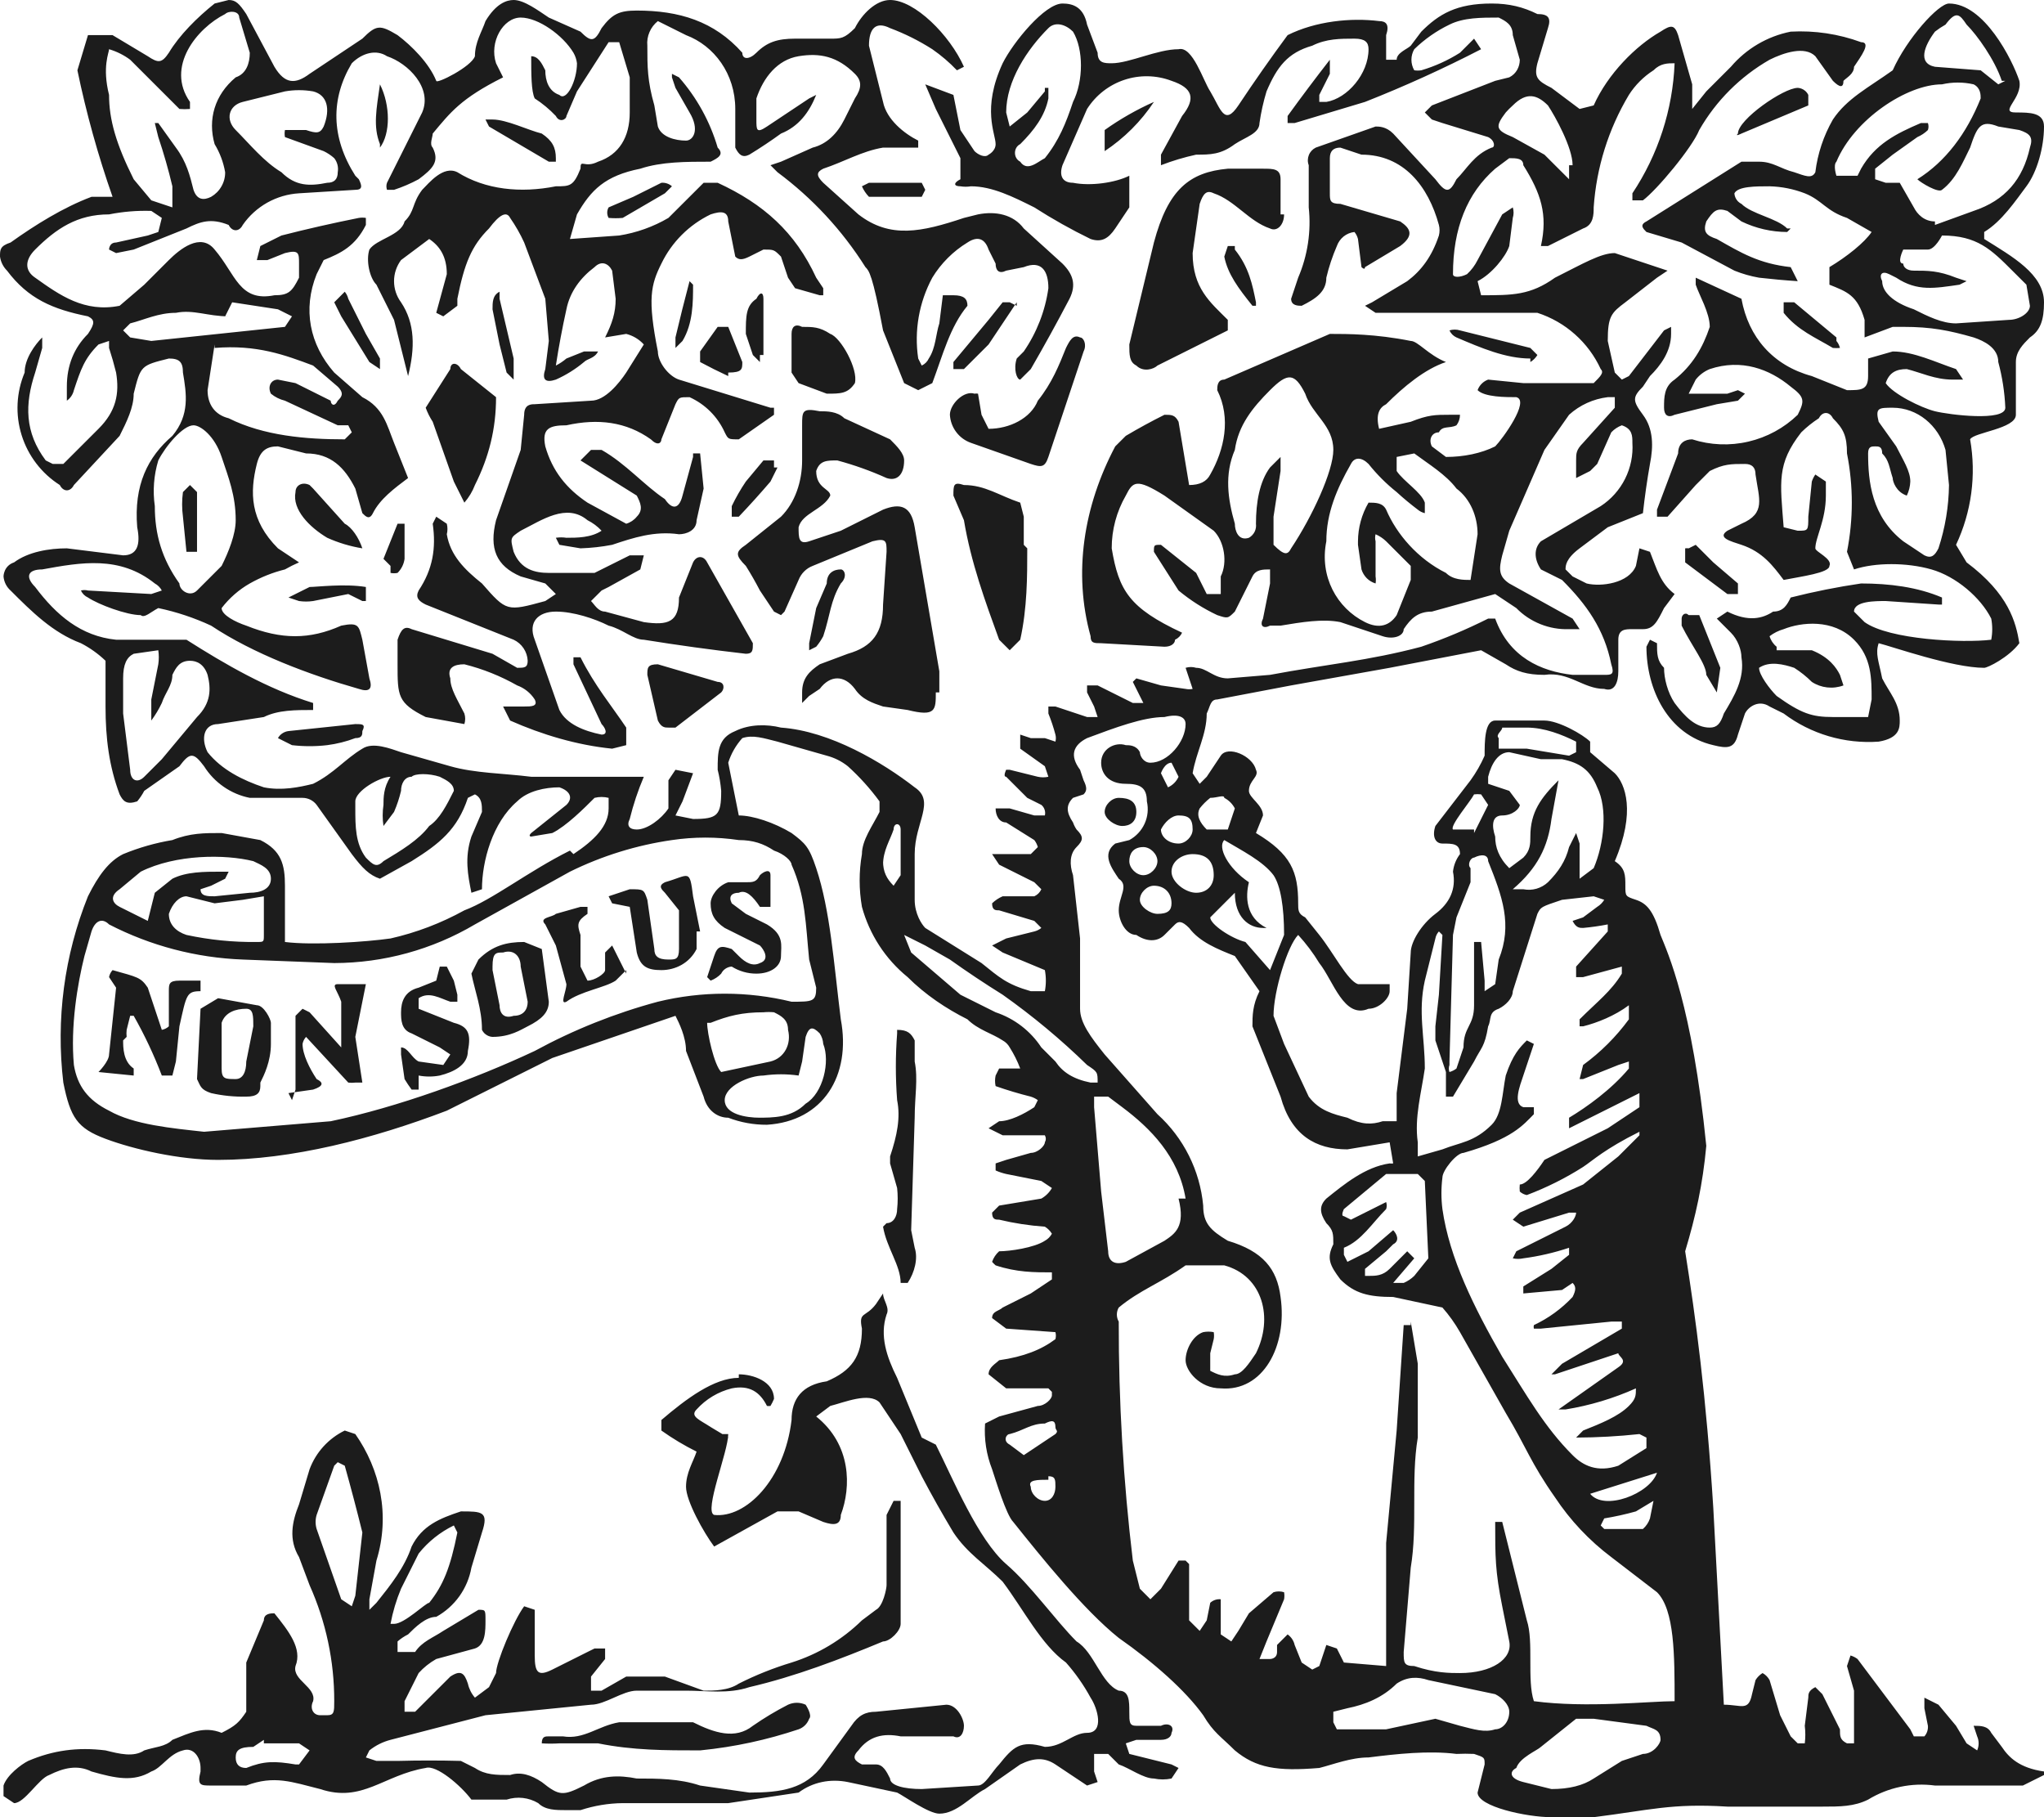 <svg width="54" height="48" viewBox="0 0 54 48" fill="none" xmlns="http://www.w3.org/2000/svg">
<path d="M15.15 22.561C15.707 22.19 16.079 21.818 16.079 21.354V21.075C15.957 21.044 15.829 21.044 15.707 21.075C15.429 21.354 14.964 21.818 14.592 22.004L14.034 22.097C14.034 22.097 13.941 22.097 14.034 22.004L14.964 21.261C15.15 21.075 15.057 20.89 14.778 20.797C14.406 20.797 13.941 20.89 13.663 21.168C13.012 21.725 12.733 22.747 12.733 23.489L12.454 23.582C12.361 23.118 12.268 22.654 12.454 22.097L12.733 21.447C12.733 21.261 12.733 21.075 12.547 20.983L12.361 21.075C12.083 21.911 11.618 22.282 10.874 22.747L10.038 23.211C9.759 23.118 9.573 22.932 9.294 22.561L8.365 21.261C8.322 21.203 8.265 21.157 8.201 21.124C8.136 21.092 8.065 21.075 7.993 21.075H6.599C6.351 21.026 6.116 20.926 5.909 20.782C5.701 20.638 5.525 20.454 5.391 20.24C5.112 19.869 5.019 19.869 4.74 20.24L3.811 20.89C3.759 20.989 3.696 21.082 3.625 21.168C3.346 21.261 3.253 21.168 3.16 20.983C2.881 20.24 2.788 19.497 2.788 18.662V17.454C2.595 17.269 2.376 17.113 2.138 16.99C1.394 16.712 0.836 16.155 0.279 15.598C0.171 15.502 0.105 15.369 0.093 15.226C0.093 15.226 0.093 14.948 0.372 14.855C0.744 14.576 1.301 14.484 1.766 14.484L3.253 14.669C3.625 14.669 3.718 14.391 3.625 13.927C3.532 12.812 3.904 12.07 4.554 11.513C5.019 10.956 4.926 10.399 4.833 9.841C4.833 9.563 4.74 9.47 4.461 9.47C3.718 9.656 3.718 9.656 3.532 10.399C3.532 10.77 3.346 11.141 3.16 11.513L1.952 12.812C1.859 12.998 1.673 12.998 1.58 12.812C1.099 12.506 0.742 12.04 0.572 11.496C0.402 10.953 0.43 10.367 0.651 9.841C0.651 9.47 0.929 9.099 1.115 8.913V9.191L0.929 9.841C0.651 10.677 0.651 11.42 1.208 12.162L1.394 12.255H1.673L2.602 11.327C3.067 10.863 3.16 10.399 3.067 9.841C3.013 9.623 2.951 9.406 2.881 9.191V9.006L2.602 9.099C2.231 9.47 2.138 9.749 1.952 10.306C1.927 10.418 1.86 10.518 1.766 10.584V10.213C1.766 9.656 1.952 9.191 2.324 8.82C2.509 8.542 2.509 8.449 2.324 8.356C1.394 8.17 0.744 7.892 0.186 7.149C0.085 7.049 0.02 6.918 0 6.778C0 6.592 0 6.499 0.279 6.406C0.929 5.942 1.673 5.478 2.417 5.199H2.974C2.59 4.107 2.28 2.99 2.045 1.857L2.324 0.928H2.974L3.904 1.485C4.182 1.671 4.275 1.671 4.461 1.393C4.74 0.928 5.205 0.464 5.67 0.093L6.041 0C6.227 0 6.32 0.093 6.506 0.371L7.25 1.764C7.528 2.228 7.807 2.228 8.179 1.95L9.573 1.021C9.945 0.65 10.038 0.65 10.503 0.928C10.874 1.207 11.339 1.671 11.525 2.135C11.525 2.228 12.454 1.764 12.547 1.485C12.547 1.114 12.733 0.836 12.826 0.557C13.105 0.093 13.384 0 13.57 0C13.848 0 14.22 0.279 14.499 0.464L15.336 0.836C15.614 1.114 15.707 1.114 15.893 0.743C16.172 0.371 16.358 0.279 16.823 0.279C17.938 0.279 18.867 0.557 19.611 1.393C19.611 1.578 19.797 1.578 19.983 1.393C20.262 1.114 20.54 1.021 21.005 1.021H21.935C22.213 1.021 22.306 1.021 22.585 0.743C22.771 0.371 23.143 0 23.515 0C24.165 0 25.095 0.928 25.466 1.764L25.281 1.857C25.083 1.649 24.865 1.463 24.63 1.3C24.279 1.076 23.905 0.889 23.515 0.743C23.143 0.557 22.957 0.743 22.957 1.207L23.329 2.692C23.422 3.157 23.886 3.528 24.258 3.714V3.899H23.329C22.771 3.992 22.306 4.271 21.749 4.456C21.563 4.549 21.563 4.642 21.749 4.828L22.678 5.663C23.515 6.313 24.351 6.128 25.466 5.756L25.838 5.663C26.303 5.571 26.768 5.663 27.047 6.035L28.069 6.963C28.348 7.242 28.441 7.52 28.255 7.892C27.927 8.518 27.587 9.137 27.232 9.749L26.953 10.027C26.861 10.027 26.768 9.749 26.861 9.47L27.047 9.284C27.39 8.785 27.613 8.213 27.697 7.613C27.697 7.149 27.511 6.87 27.047 7.056L26.582 7.149C26.396 7.242 26.303 7.149 26.303 6.963L26.117 6.592C26.024 6.313 25.838 6.221 25.559 6.406C25.18 6.637 24.861 6.956 24.63 7.335C24.279 7.988 24.148 8.737 24.258 9.47L24.351 9.656C24.434 9.618 24.5 9.552 24.537 9.47C24.723 9.191 24.723 8.82 24.816 8.542L24.909 7.799H25.188C25.466 7.799 25.559 7.892 25.559 8.077C25.095 8.634 24.909 9.377 24.63 10.12L24.258 10.306L23.886 10.12L23.329 8.727C23.05 7.242 22.957 7.149 22.864 7.056C22.251 6.084 21.463 5.234 20.54 4.549L20.355 4.364L20.633 4.271L21.47 3.899C21.842 3.807 22.12 3.528 22.306 3.157L22.585 2.6C22.771 2.321 22.771 2.135 22.585 1.95C22.12 1.485 21.656 1.393 21.098 1.485C20.54 1.578 20.169 2.043 19.983 2.6V3.157C19.983 3.435 19.983 3.528 20.262 3.342L21.377 2.6L21.563 2.507C21.377 2.971 21.098 3.342 20.633 3.528C20.362 3.725 20.083 3.91 19.797 4.085C19.611 4.178 19.518 4.085 19.425 3.899V2.878C19.425 1.95 18.867 1.207 18.124 0.928L17.38 0.557C17.284 0.634 17.207 0.733 17.159 0.847C17.11 0.96 17.09 1.084 17.102 1.207C17.102 1.764 17.102 2.135 17.287 2.785L17.38 3.342C17.473 3.621 17.845 3.714 18.124 3.714C18.31 3.714 18.496 3.435 18.217 2.971L17.845 2.321L17.752 2.043V1.95L17.938 2.043C18.41 2.58 18.759 3.214 18.96 3.899C19.146 4.085 18.96 4.178 18.774 4.271C18.124 4.271 17.473 4.271 16.916 4.456C15.986 4.642 15.614 5.014 15.243 5.663L15.057 6.313L16.358 6.221C16.817 6.148 17.258 5.991 17.659 5.756L18.589 4.828H18.96C20.169 5.385 21.005 6.128 21.563 7.335L21.749 7.613V7.799H21.656L21.005 7.613L20.819 7.335L20.633 6.778C20.448 6.592 20.448 6.592 20.169 6.592L19.797 6.778C19.611 6.87 19.518 6.87 19.425 6.778L19.239 5.849C19.239 5.571 19.053 5.571 18.774 5.663C18.206 5.937 17.747 6.395 17.473 6.963C17.195 7.52 17.102 7.892 17.38 9.284C17.38 9.563 17.659 9.934 17.938 10.027L20.355 10.77H20.448V10.956L19.518 11.605C19.239 11.605 19.239 11.605 19.146 11.42C18.96 11.008 18.63 10.677 18.217 10.491C17.938 10.491 17.938 10.491 17.845 10.677L17.473 11.605C17.473 11.698 17.38 11.791 17.195 11.605C16.544 11.141 15.8 11.048 14.964 11.234C14.499 11.234 14.313 11.327 14.406 11.791C14.592 12.441 14.964 12.905 15.521 13.277L16.544 13.834C16.654 13.802 16.751 13.737 16.823 13.648C17.009 13.462 16.916 13.277 16.823 13.091L15.336 12.162L15.614 11.884H15.893C16.544 12.255 17.009 12.812 17.566 13.184C17.752 13.462 17.938 13.462 18.031 13.091L18.31 12.07V11.977H18.496L18.589 12.905L18.403 13.741C18.403 14.019 18.124 14.112 17.938 14.112C17.287 14.019 16.73 14.205 16.172 14.391C15.896 14.444 15.617 14.475 15.336 14.484L14.778 14.391L14.685 14.205C14.777 14.191 14.871 14.191 14.964 14.205C15.243 14.205 15.614 14.205 15.893 14.019C15.787 13.905 15.661 13.811 15.521 13.741C14.964 13.277 14.313 13.741 13.756 14.019C13.477 14.205 13.477 14.205 13.57 14.576C13.756 15.041 14.127 15.133 14.499 15.133H15.707L16.637 14.669H17.009L16.916 15.041L16.079 15.505L15.893 15.598L15.614 15.876C15.707 15.969 15.8 16.155 15.986 16.155L17.009 16.433C17.659 16.526 17.938 16.433 17.938 15.783L18.31 14.855C18.403 14.669 18.589 14.669 18.682 14.855L19.89 16.99C19.89 17.176 19.89 17.269 19.704 17.269C18.803 17.166 17.904 17.042 17.009 16.898C16.73 16.898 16.451 16.619 16.079 16.526C15.707 16.34 15.15 16.155 14.685 16.155C14.22 16.155 13.941 16.433 14.127 16.898L14.778 18.754C14.964 19.126 15.429 19.311 15.893 19.404C16.079 19.404 15.986 19.219 15.893 19.126L15.15 17.547V17.362H15.336C15.707 18.105 16.172 18.662 16.544 19.219V19.683L16.172 19.776C15.243 19.683 14.313 19.404 13.477 19.033L13.291 18.662H13.848C14.034 18.662 14.22 18.662 14.127 18.476C14.017 18.305 13.854 18.174 13.663 18.105C13.225 17.857 12.756 17.669 12.268 17.547C11.99 17.547 11.804 17.64 11.897 17.919C11.897 18.197 12.083 18.476 12.268 18.847C12.297 18.938 12.297 19.035 12.268 19.126L11.246 18.94C10.503 18.569 10.503 18.383 10.503 17.547V16.898C10.595 16.619 10.688 16.526 10.874 16.619L13.012 17.269L13.663 17.64C13.848 17.64 13.941 17.64 13.941 17.454C13.936 17.337 13.898 17.223 13.833 17.125C13.767 17.026 13.676 16.948 13.57 16.898L11.246 15.969C11.06 15.876 10.967 15.783 11.06 15.598C11.432 15.041 11.525 14.484 11.432 13.834L11.525 13.648L11.804 13.834C11.827 13.925 11.827 14.021 11.804 14.112C11.897 14.669 12.268 15.041 12.733 15.412C13.384 16.155 13.384 16.155 14.406 15.876L14.685 15.691L14.406 15.412L13.756 15.226C13.105 14.948 12.919 14.484 13.105 13.741L13.756 11.884L13.848 10.956C13.848 10.677 14.034 10.677 14.127 10.677L15.614 10.584C15.986 10.584 16.358 10.12 16.544 9.841L17.009 9.099C16.885 8.962 16.723 8.865 16.544 8.82L15.986 8.913C16.172 8.542 16.265 8.263 16.265 7.892L16.172 7.149C16.079 6.963 15.893 6.87 15.707 7.056C15.336 7.335 15.057 7.706 14.964 8.17C14.855 8.662 14.762 9.158 14.685 9.656C14.785 9.605 14.879 9.543 14.964 9.47L15.429 9.284H15.8C15.707 9.47 15.521 9.47 15.429 9.563C15.204 9.751 14.953 9.908 14.685 10.027C14.406 10.12 14.313 10.027 14.406 9.749L14.499 9.006L14.406 7.892L13.848 6.406C13.744 6.179 13.62 5.961 13.477 5.756C13.384 5.571 13.198 5.663 12.919 6.035C12.454 6.499 12.268 6.963 12.083 7.892V8.077L11.711 8.356L11.525 8.263L11.804 7.242C11.804 6.778 11.618 6.499 11.339 6.313L10.595 6.87C10.475 7.031 10.41 7.227 10.41 7.427C10.41 7.628 10.475 7.824 10.595 7.985C10.967 8.542 10.967 9.191 10.781 9.934L10.41 8.449L9.945 7.52C9.759 7.335 9.666 6.87 9.759 6.592C9.945 6.313 10.595 6.221 10.688 5.849C10.967 5.571 10.874 5.385 11.153 5.014C11.339 4.828 11.711 4.364 12.083 4.549C12.826 5.014 13.756 5.106 14.685 4.921C15.057 4.921 15.15 4.921 15.336 4.456C15.336 4.178 15.429 4.456 15.8 4.271C16.358 4.085 16.637 3.621 16.637 2.971V2.043L16.358 1.114H16.079L15.243 2.414L14.964 3.064C14.964 3.157 14.778 3.25 14.685 3.064C14.518 2.888 14.331 2.732 14.127 2.6C14.034 2.414 14.034 1.95 14.034 1.485C14.22 1.485 14.313 1.671 14.406 1.857C14.406 2.135 14.499 2.414 14.778 2.507C14.964 2.692 15.243 2.135 15.243 1.671C15.231 1.573 15.199 1.478 15.15 1.393C14.871 0.928 14.22 0.464 13.756 0.464C13.291 0.464 12.919 1.114 13.105 1.671L13.291 2.043C12.176 2.6 11.897 2.971 11.432 3.528C11.432 3.621 11.339 3.807 11.432 3.899C11.618 4.271 11.432 4.456 11.06 4.735C10.852 4.847 10.634 4.941 10.41 5.014H10.224C10.203 4.953 10.203 4.888 10.224 4.828L11.153 2.971C11.432 2.321 10.781 1.671 10.224 1.485C9.945 1.3 9.573 1.393 9.294 1.671C8.737 2.6 8.737 3.621 9.387 4.642L9.48 4.735C9.573 4.921 9.573 5.014 9.387 5.014L7.9 5.106C7.605 5.124 7.318 5.209 7.06 5.353C6.803 5.498 6.581 5.699 6.413 5.942C6.32 6.128 6.134 6.128 6.041 5.942C5.577 5.756 5.298 5.849 4.926 6.035L3.532 6.592L3.067 6.685L2.881 6.592C2.881 6.592 2.881 6.406 3.067 6.406L3.904 6.221L4.182 6.128L4.275 5.756L3.997 5.571C3.622 5.559 3.248 5.59 2.881 5.663C2.045 5.663 1.487 6.035 0.929 6.592C0.651 6.87 0.651 7.149 0.929 7.335C1.58 7.799 2.231 8.263 3.16 8.077L3.811 7.52L4.461 6.87C4.74 6.592 5.298 6.128 5.67 6.592C6.227 7.242 6.32 7.985 7.25 7.799C7.621 7.799 7.714 7.706 7.9 7.335V6.963C7.9 6.685 7.9 6.592 7.528 6.685L7.064 6.87H6.785L6.878 6.499L7.435 6.221C8.113 6.047 8.795 5.893 9.48 5.756C9.542 5.746 9.605 5.746 9.666 5.756V5.942C9.387 6.499 9.015 6.685 8.551 6.87L8.365 7.242C7.993 8.17 8.179 9.099 8.83 9.841L9.573 10.491C10.131 10.77 10.224 11.234 10.41 11.698L10.781 12.627C10.41 12.905 10.038 13.184 9.852 13.555C9.759 13.741 9.666 13.648 9.573 13.555L9.387 12.905C9.108 12.348 8.737 11.977 8.086 11.977L7.343 11.791C7.064 11.791 6.878 11.884 6.785 12.255C6.599 12.998 6.599 13.741 7.343 14.484L7.9 14.855C7.773 14.91 7.649 14.972 7.528 15.041C7.203 15.122 6.891 15.247 6.599 15.412C6.31 15.577 6.058 15.798 5.855 16.062C5.855 16.248 6.227 16.433 6.506 16.526C7.435 16.898 8.179 16.898 9.015 16.526C9.48 16.433 9.48 16.526 9.573 16.898L9.759 17.919C9.852 18.197 9.759 18.29 9.48 18.197C8.179 17.826 6.692 17.269 5.577 16.526C5.131 16.319 4.663 16.163 4.182 16.062C3.997 16.155 3.811 16.34 3.718 16.248C3.346 16.248 2.602 15.969 2.324 15.783C2.241 15.746 2.175 15.68 2.138 15.598C2.199 15.582 2.263 15.582 2.324 15.598L3.997 15.691L4.275 15.598C4.233 15.519 4.168 15.455 4.09 15.412C3.16 14.669 2.138 14.855 1.115 15.041C0.744 15.041 0.651 15.226 0.929 15.505C1.487 16.248 2.138 16.805 3.067 16.898H4.926C5.948 17.547 7.064 18.197 8.272 18.569V18.754C7.807 18.754 7.343 18.754 6.971 18.94L5.762 19.126C5.391 19.126 5.298 19.497 5.484 19.869C5.855 20.333 6.413 20.611 6.971 20.797C7.435 20.89 7.9 20.797 8.272 20.704C8.83 20.425 9.108 20.054 9.573 19.776C9.852 19.59 10.317 19.776 10.595 19.869L11.897 20.24C12.547 20.425 13.291 20.425 14.034 20.518H17.009C16.855 20.879 16.731 21.252 16.637 21.633C16.544 21.818 16.637 21.911 16.823 21.911C17.102 21.911 17.473 21.633 17.659 21.354V20.611L17.845 20.333L18.31 20.425L18.031 21.168L17.845 21.54L18.31 21.633C18.96 21.633 19.053 21.54 19.053 20.89C19.037 20.702 19.006 20.516 18.96 20.333C18.96 19.869 18.96 19.497 19.425 19.311C19.797 19.126 20.262 19.126 20.633 19.219C21.935 19.311 23.329 20.147 24.165 20.797C24.723 21.168 24.165 21.725 24.165 22.561V23.768C24.165 24.139 24.351 24.418 24.444 24.511L25.931 25.439C26.396 25.81 26.582 25.996 27.232 26.182H27.604C27.639 25.998 27.639 25.809 27.604 25.625L26.489 25.16L26.21 24.975L26.582 24.789L27.325 24.604C27.393 24.587 27.457 24.555 27.511 24.511L27.325 24.325L26.396 24.046C26.303 24.046 26.21 24.046 26.21 23.861C26.291 23.782 26.385 23.72 26.489 23.675H27.325C27.408 23.638 27.474 23.572 27.511 23.489L27.325 23.304L26.396 22.84L26.21 22.561H27.232L27.418 22.375C27.399 22.308 27.368 22.245 27.325 22.19L26.582 21.725C26.396 21.725 26.303 21.54 26.303 21.354H26.675L27.325 21.54H27.604C27.616 21.489 27.614 21.436 27.597 21.387C27.581 21.338 27.551 21.294 27.511 21.261L27.139 21.075L26.582 20.518C26.489 20.518 26.582 20.333 26.582 20.333H26.675L27.418 20.518C27.51 20.538 27.605 20.538 27.697 20.518L27.604 20.24L26.953 19.776V19.404L27.232 19.497H27.604L27.883 19.59C27.899 19.529 27.899 19.465 27.883 19.404C27.833 19.215 27.771 19.029 27.697 18.847V18.662H27.883L28.719 18.94H28.998L28.905 18.662L28.719 18.29V18.105H28.998L29.928 18.569H30.206L29.928 18.012L30.021 17.919L30.671 18.105L31.322 18.197C31.383 18.21 31.446 18.21 31.508 18.197L31.322 17.64C31.413 17.612 31.51 17.612 31.601 17.64C31.88 17.64 32.065 17.919 32.437 17.919L33.553 17.826C35.04 17.547 36.155 17.454 37.549 17.083C38.154 16.875 38.743 16.627 39.315 16.34H39.501C39.873 17.362 40.709 17.733 41.546 17.826H42.382C42.568 17.826 42.661 17.826 42.568 17.547C42.382 16.619 41.917 15.969 41.267 15.319L40.709 15.041C40.523 14.762 40.523 14.484 40.709 14.298L42.289 13.369C42.564 13.19 42.786 12.94 42.933 12.647C43.08 12.353 43.147 12.026 43.126 11.698C43.126 11.513 43.126 11.327 42.847 11.234C42.741 11.274 42.646 11.337 42.568 11.42L42.196 12.255L42.01 12.441L41.639 12.627V12.162C41.639 11.977 41.639 11.884 41.824 11.698L42.661 10.77V10.491H42.475C42.094 10.537 41.737 10.699 41.453 10.956L40.802 11.884L39.873 14.019L39.687 14.669C39.594 15.041 39.594 15.226 39.873 15.412L41.546 16.34L41.731 16.619H41.453C41.194 16.628 40.937 16.583 40.697 16.487C40.457 16.391 40.239 16.247 40.059 16.062L39.501 15.691L37.828 16.155C37.456 16.155 37.27 16.34 37.084 16.619C37.084 16.805 36.806 16.898 36.527 16.805L35.411 16.433C34.947 16.34 34.389 16.433 33.831 16.526H33.553C33.367 16.619 33.274 16.526 33.367 16.34L33.553 15.412V15.041C33.367 15.041 33.181 15.041 33.088 15.226L32.623 16.155C32.437 16.34 32.437 16.34 32.158 16.248C31.791 16.076 31.448 15.857 31.136 15.598L30.485 14.576C30.485 14.391 30.485 14.391 30.671 14.391L31.601 15.133L31.88 15.691H32.251V15.226C32.437 14.855 32.344 14.298 32.065 14.019L30.764 13.091C30.021 12.627 29.928 12.72 29.742 13.091C29.498 13.514 29.369 13.995 29.37 14.484C29.556 15.598 29.835 16.062 31.229 16.712C31.192 16.794 31.126 16.86 31.043 16.898C31.043 16.99 30.95 17.083 30.764 17.083L29.091 16.99C28.905 16.99 28.812 16.99 28.812 16.805C28.348 15.133 28.627 13.369 29.463 11.791L29.742 11.513C30.076 11.315 30.417 11.129 30.764 10.956C30.95 10.956 31.043 10.956 31.136 11.141L31.322 12.255L31.415 12.812C31.694 12.812 31.88 12.72 31.973 12.534C32.344 11.884 32.53 11.048 32.158 10.306C32.158 10.213 32.158 10.027 32.344 10.027L35.133 8.82C35.597 8.82 36.341 8.82 37.27 9.006C37.456 9.006 37.735 9.377 38.2 9.563C37.642 9.749 37.084 10.213 36.62 10.677C36.434 10.77 36.341 10.956 36.434 11.327L37.27 11.141C37.735 10.956 37.921 10.956 38.293 10.956H38.571C38.571 11.056 38.539 11.154 38.478 11.234C38.293 11.327 38.107 11.234 38.014 11.42C37.828 11.42 37.735 11.605 37.828 11.791L38.2 12.07C38.664 12.07 39.129 11.977 39.501 11.791C39.687 11.605 40.43 10.584 40.059 10.491C39.78 10.491 39.222 10.491 39.036 10.306C39.059 10.242 39.096 10.184 39.145 10.135C39.193 10.087 39.251 10.05 39.315 10.027L40.244 10.12H42.103C42.289 9.934 42.382 9.841 42.289 9.749C42.128 9.399 41.896 9.086 41.608 8.831C41.321 8.575 40.983 8.382 40.616 8.263H36.341L36.062 8.077L36.248 7.985L37.177 7.427C37.549 7.149 37.828 6.778 38.014 6.221C38.037 6.129 38.037 6.033 38.014 5.942C37.735 4.921 37.084 4.085 35.969 4.085L35.411 3.899C35.225 3.899 35.133 3.992 35.133 4.178V5.106C35.133 5.292 35.133 5.385 35.411 5.385L36.991 5.849C37.27 6.035 37.363 6.221 36.991 6.499L36.062 7.056C36.062 7.149 35.969 7.056 35.969 7.056L35.876 6.313C35.859 6.245 35.828 6.182 35.783 6.128C35.678 6.139 35.579 6.181 35.497 6.246C35.415 6.312 35.353 6.4 35.318 6.499C35.201 6.769 35.108 7.048 35.04 7.335C35.04 7.706 34.761 7.892 34.389 8.077C34.296 8.077 34.11 8.077 34.11 7.892L34.296 7.335C34.547 6.75 34.643 6.11 34.575 5.478V4.364C34.542 4.277 34.544 4.181 34.578 4.096C34.612 4.01 34.678 3.94 34.761 3.899L36.341 3.342C36.434 3.342 36.62 3.342 36.806 3.528L37.921 4.735C38.2 5.106 38.293 5.106 38.478 4.735C38.757 4.456 38.943 4.085 39.408 3.899C39.501 3.899 39.501 3.714 39.315 3.621L38.107 3.25L37.828 3.157L37.642 2.971L37.828 2.785L39.501 2.135L39.873 2.043C40.059 1.95 40.151 1.764 40.151 1.578L39.966 0.928C39.966 0.65 39.78 0.557 39.594 0.464C39.129 0.464 38.664 0.464 38.293 0.65C37.95 0.815 37.636 1.035 37.363 1.3C37.314 1.384 37.288 1.481 37.288 1.578C37.288 1.676 37.314 1.772 37.363 1.857C37.425 1.866 37.487 1.866 37.549 1.857C37.91 1.75 38.254 1.594 38.571 1.393L38.943 1.021L39.129 1.3C38.131 1.815 37.107 2.28 36.062 2.692L34.203 3.25H34.017V3.064C34.38 2.562 34.752 2.067 35.133 1.578V1.95L34.854 2.507V2.692H35.04C35.597 2.6 36.155 1.95 36.155 1.3C36.155 1.114 36.062 1.021 35.783 1.021C35.411 1.021 35.04 1.021 34.668 1.207C34.017 1.393 33.738 1.764 33.46 2.414C33.377 2.688 33.315 2.967 33.274 3.25C33.274 3.528 32.902 3.621 32.623 3.807C32.251 4.085 31.973 4.085 31.601 4.085C31.284 4.154 30.974 4.247 30.671 4.364V4.085L31.229 3.064C31.601 2.6 31.508 2.321 30.95 2.135C30.549 1.983 30.109 1.974 29.702 2.11C29.296 2.245 28.949 2.517 28.719 2.878L28.069 4.364C27.976 4.642 28.069 4.828 28.348 4.828C28.812 4.921 29.463 4.828 29.835 4.642V5.478L29.463 6.035C29.277 6.313 29.091 6.406 28.812 6.313C28.301 6.064 27.804 5.785 27.325 5.478C26.768 5.199 26.21 4.921 25.652 4.921C25.56 4.936 25.466 4.936 25.373 4.921C25.188 4.921 25.188 4.828 25.373 4.735V4.178L24.723 2.878L24.444 2.228L25.188 2.507L25.373 3.435L25.745 3.992C25.838 4.085 26.024 4.178 26.117 4.085C26.117 4.085 26.303 3.992 26.303 3.807C26.303 3.528 25.931 2.878 26.489 1.671C26.768 1.114 27.604 0.093 28.069 0.093C28.348 0.093 28.627 0.186 28.719 0.65L28.998 1.393C28.998 1.671 29.184 1.671 29.37 1.671C29.835 1.671 30.578 1.3 31.136 1.3C31.508 1.207 31.787 2.135 31.973 2.414C32.251 2.878 32.344 3.342 32.716 2.785C33.134 2.156 33.568 1.536 34.017 0.928C34.761 0.557 35.69 0.464 36.434 0.557C36.62 0.557 36.713 0.65 36.62 0.928V1.578H36.898C36.898 1.393 37.177 1.3 37.27 1.207L37.549 0.836C38.014 0.371 38.478 0.093 39.408 0.093C39.873 0.093 40.244 0.186 40.616 0.371C40.895 0.371 40.988 0.464 40.895 0.743L40.616 1.671C40.523 2.043 40.616 2.135 40.988 2.321L41.731 2.878L42.103 2.785C42.475 1.95 43.219 1.207 43.869 0.836C44.148 0.65 44.241 0.65 44.334 0.928L44.706 2.228V2.878L45.078 2.414L45.728 1.764C46.135 1.286 46.692 0.958 47.308 0.836C47.94 0.801 48.573 0.896 49.167 1.114C49.446 1.114 49.167 1.485 48.981 1.764C48.981 1.95 48.795 2.043 48.702 2.135C48.702 2.321 48.609 2.321 48.423 2.135L47.959 1.485C47.68 1.207 47.122 1.393 46.75 1.578C45.977 2.021 45.335 2.662 44.892 3.435C44.706 3.899 43.776 5.014 43.404 5.292H43.126V5.106C43.806 4.085 44.192 2.897 44.241 1.671C44.055 1.671 43.869 1.671 43.683 1.857C43.422 2.024 43.2 2.246 43.033 2.507C42.493 3.41 42.175 4.428 42.103 5.478C42.103 5.663 42.103 5.942 41.824 6.035L40.895 6.499H40.709C40.895 5.663 40.709 5.106 40.244 4.364C40.244 4.178 40.059 4.178 39.873 4.178L39.501 4.456C38.757 5.106 38.386 6.035 38.386 7.242C38.386 7.335 38.571 7.335 38.757 7.242C38.872 7.136 38.966 7.01 39.036 6.87L39.687 5.663L39.966 5.478C39.994 5.568 39.994 5.666 39.966 5.756L39.873 6.499C39.78 6.778 39.408 7.242 39.036 7.427L39.129 7.799C39.966 7.799 40.43 7.799 41.081 7.335C41.824 6.963 42.289 6.685 42.661 6.685L44.055 7.149L43.776 7.335L42.94 7.985C42.568 8.263 42.475 8.356 42.475 9.006L42.661 9.841L42.847 10.027L43.033 9.934L43.962 8.727L44.148 8.634V8.82C44.148 9.284 43.869 9.656 43.59 9.934L43.404 10.213C43.126 10.491 43.126 10.584 43.404 10.956C43.683 11.327 43.683 11.791 43.59 12.255C43.514 12.686 43.452 13.12 43.404 13.555L42.475 13.927L41.731 14.484C41.36 14.762 41.36 14.948 41.36 15.041L41.546 15.226L41.917 15.412C42.289 15.505 43.033 15.412 43.219 14.948L43.312 14.484L43.59 14.576C43.776 15.041 43.869 15.412 44.241 15.691L43.962 16.062C43.776 16.433 43.683 16.619 43.404 16.619H43.126C42.94 16.619 42.754 16.619 42.754 16.898V17.733C42.754 18.012 42.661 18.29 42.382 18.197C41.824 18.197 41.453 17.733 40.802 17.826C40.337 17.826 40.059 17.733 39.78 17.547L39.129 17.176L36.713 17.64L34.11 18.105L32.158 18.476C31.973 18.476 31.973 18.662 31.88 18.847C31.88 19.404 31.601 19.869 31.508 20.425L31.694 20.704L31.88 20.518L32.251 19.961C32.437 19.683 33.088 19.961 33.181 20.333C33.274 20.518 32.995 20.611 32.995 20.89C32.995 21.075 33.367 21.261 33.367 21.54L33.181 22.004C34.11 22.561 34.296 23.025 34.296 23.861C34.296 24.046 34.296 24.139 34.482 24.232L34.854 24.696C35.225 25.16 35.597 25.903 35.876 25.996H36.713V26.182C36.713 26.367 36.434 26.646 36.155 26.646C35.504 26.925 35.225 25.903 34.854 25.439C34.693 25.174 34.506 24.925 34.296 24.696C34.017 24.975 33.645 26.182 33.645 26.832L33.924 27.575L34.575 28.967C34.854 29.338 35.225 29.431 35.597 29.524C35.969 29.71 36.248 29.71 36.527 29.617H36.898V28.874L37.177 26.646L37.27 25.16C37.27 24.882 37.549 24.418 37.921 24.139C38.293 23.861 38.478 23.489 38.386 23.025C38.404 22.856 38.468 22.696 38.571 22.561C38.571 22.282 38.386 22.282 38.107 22.282C37.921 22.282 37.828 22.097 37.921 21.818L38.85 20.611C38.997 20.408 39.121 20.191 39.222 19.961C39.222 19.59 39.222 19.033 39.501 19.033H40.802C41.174 19.033 41.824 19.404 42.01 19.59V19.869L42.661 20.425C42.94 20.704 43.219 21.447 42.661 22.747C42.94 22.932 42.94 23.118 42.94 23.396C42.94 23.675 42.94 23.675 43.219 23.768C43.497 23.861 43.683 24.046 43.869 24.696C44.055 25.16 44.706 26.553 45.078 30.267C44.984 31.288 44.799 32.124 44.52 33.052C44.799 34.816 45.077 36.859 45.263 39.83L45.542 45.029C46.007 45.029 46.193 45.215 46.286 44.751L46.379 44.379C46.425 44.303 46.489 44.24 46.565 44.193C46.643 44.236 46.708 44.301 46.75 44.379L47.029 45.307L47.308 45.865L47.494 46.05H47.68C47.699 45.896 47.699 45.74 47.68 45.586L47.773 44.843C47.773 44.751 47.773 44.658 47.959 44.565L48.145 44.751L48.609 45.679C48.609 45.865 48.609 45.957 48.795 46.05H48.981V44.658L48.795 44.008L48.888 43.729C48.955 43.748 49.018 43.78 49.074 43.822L50.468 45.679L50.561 45.865H50.84C50.874 45.827 50.899 45.783 50.915 45.735C50.931 45.687 50.937 45.636 50.933 45.586L50.84 45.122V44.843L51.212 45.029L51.676 45.586L51.955 46.05L52.234 46.236C52.26 46.177 52.273 46.114 52.273 46.05C52.273 45.986 52.26 45.923 52.234 45.865L52.141 45.586C52.327 45.586 52.513 45.586 52.606 45.772L52.885 46.143C53.071 46.422 53.349 46.7 54 46.793V46.886L53.442 47.164H51.119C50.505 47.082 49.881 47.213 49.353 47.536C48.981 47.721 48.609 47.721 48.145 47.721H45.635C44.148 47.629 43.59 47.814 42.103 48H40.988C40.337 48 39.036 47.721 39.036 47.35L39.222 46.607C39.222 46.422 39.222 46.422 38.943 46.329C38.788 46.322 38.633 46.322 38.478 46.329C37.735 46.236 36.898 46.329 36.155 46.422C35.69 46.422 35.225 46.607 34.854 46.7C33.738 46.793 33.181 46.7 32.623 46.236C32.251 45.865 32.065 45.772 31.787 45.307C31.322 44.658 30.485 43.915 29.556 43.265C28.627 42.522 27.511 41.13 26.768 40.201C26.582 40.016 26.303 39.087 26.21 38.809C26.059 38.425 25.996 38.013 26.024 37.602L26.396 37.416L27.418 37.137C27.604 37.137 27.79 36.952 27.79 36.859V36.766L27.697 36.673H26.582L26.117 36.302C26.117 36.116 26.303 36.023 26.396 35.93C27.047 35.837 27.511 35.652 27.883 35.373C27.899 35.312 27.899 35.248 27.883 35.188L26.582 35.095L26.21 34.816C26.21 34.631 26.396 34.631 26.489 34.538L27.232 34.166L27.79 33.795V33.609C27.325 33.609 26.861 33.609 26.303 33.424C26.27 33.395 26.239 33.364 26.21 33.331C26.247 33.223 26.311 33.127 26.396 33.052C26.675 33.052 27.325 32.959 27.604 32.774C27.683 32.731 27.747 32.666 27.79 32.588C27.744 32.512 27.68 32.449 27.604 32.402C27.197 32.374 26.793 32.312 26.396 32.217C26.303 32.217 26.21 32.217 26.21 32.031L26.396 31.845L27.511 31.66C27.628 31.593 27.724 31.497 27.79 31.381L27.511 31.195L26.582 31.01C26.486 30.988 26.393 30.957 26.303 30.917V30.731L26.582 30.638L27.232 30.453C27.418 30.453 27.604 30.267 27.604 30.174C27.62 30.146 27.629 30.114 27.629 30.081C27.629 30.049 27.62 30.017 27.604 29.988H26.489L26.117 29.803L26.396 29.617C26.675 29.617 27.047 29.431 27.325 29.246L27.418 29.06C27.362 29.019 27.299 28.988 27.232 28.967C26.918 28.889 26.608 28.796 26.303 28.689C26.283 28.597 26.283 28.502 26.303 28.41L26.396 28.224H26.953C26.88 28.03 26.786 27.843 26.675 27.667C26.632 27.589 26.567 27.524 26.489 27.482C26.21 27.296 25.838 27.203 25.559 26.925C25.002 26.646 24.444 26.275 23.979 25.81C23.392 25.333 22.97 24.683 22.771 23.954C22.691 23.493 22.691 23.022 22.771 22.561C22.771 22.19 23.05 21.818 23.236 21.447V21.168C22.989 20.831 22.709 20.52 22.399 20.24C22.235 20.109 22.045 20.014 21.842 19.961L20.54 19.59C20.169 19.497 19.89 19.404 19.611 19.497C19.442 19.685 19.315 19.906 19.239 20.147L19.518 21.54C19.89 21.54 20.448 21.725 20.912 22.004C21.284 22.282 21.377 22.375 21.563 22.932C21.935 24.046 22.027 25.439 22.213 26.925C22.492 28.41 21.749 29.617 20.262 29.71C19.912 29.712 19.565 29.649 19.239 29.524C18.96 29.524 18.682 29.338 18.589 28.967L18.124 27.76C18.124 27.389 17.938 27.017 17.845 26.832L14.592 27.946L11.804 29.338C9.852 30.081 7.714 30.638 5.762 30.638C4.74 30.638 3.532 30.36 2.788 30.081C2.045 29.803 1.859 29.524 1.673 28.596C1.474 26.927 1.697 25.235 2.324 23.675C2.602 23.118 2.881 22.747 3.253 22.561C3.671 22.389 4.108 22.264 4.554 22.19C5.019 22.004 5.391 22.004 5.855 22.004L6.878 22.19C7.435 22.468 7.528 22.84 7.528 23.396V24.882C8.272 24.975 9.666 24.882 10.317 24.789C10.999 24.635 11.656 24.384 12.268 24.046C13.012 23.768 13.941 23.025 15.057 22.468L15.15 22.561ZM37.27 34.909L37.456 36.023V37.973C37.27 39.087 37.456 40.294 37.27 41.408L37.084 43.636C37.084 43.915 37.084 44.008 37.363 44.008C37.921 44.193 38.293 44.193 38.571 44.193C39.408 44.193 39.966 43.822 39.873 43.358L39.687 42.429C39.501 41.501 39.501 41.13 39.501 40.201H39.687L40.337 42.801C40.523 43.358 40.337 44.379 40.523 44.936C41.917 45.122 43.59 44.936 44.241 44.936C44.241 43.729 44.241 42.522 43.776 42.058L42.568 41.13C41.986 40.692 41.483 40.158 41.081 39.551C40.43 38.623 40.337 38.251 39.78 37.323L38.571 35.188C38.439 34.956 38.283 34.738 38.107 34.538L36.806 34.259C36.155 34.259 35.783 34.166 35.411 33.795C35.133 33.424 35.04 33.238 35.225 32.867C35.225 32.588 35.225 32.495 35.04 32.309C34.854 32.031 34.854 31.845 35.04 31.66C35.504 31.288 36.062 30.824 36.713 30.731C36.743 30.736 36.775 30.736 36.806 30.731L36.713 30.174L35.597 30.36C34.761 30.36 34.11 29.988 33.831 28.967L33.088 27.11C33.088 26.832 33.088 26.553 33.274 26.182L32.623 25.253C32.158 25.068 31.694 24.882 31.415 24.511C31.229 24.325 31.136 24.325 31.043 24.418L30.764 24.696C30.578 24.882 30.299 24.882 30.021 24.696C29.742 24.696 29.556 24.325 29.556 24.046C29.556 23.675 29.835 23.396 29.556 23.211C29.37 22.932 29.091 22.561 29.463 22.282L29.835 22.19C30.013 22.093 30.155 21.941 30.239 21.757C30.323 21.573 30.344 21.366 30.299 21.168C30.299 20.797 30.114 20.704 29.742 20.704C29.277 20.704 29.091 20.425 29.091 20.147C29.091 19.776 29.463 19.59 29.742 19.683C29.835 19.683 30.021 19.683 30.114 19.869C30.114 19.961 30.206 20.147 30.392 20.147C30.857 20.147 31.322 19.59 31.322 19.126C31.322 18.94 31.136 18.847 30.764 18.94C30.206 18.94 29.463 19.219 28.719 19.497C28.348 19.683 28.255 19.961 28.534 20.333L28.627 20.611C28.719 20.797 28.719 20.89 28.627 20.983L28.348 21.075C28.162 21.261 28.162 21.447 28.348 21.725C28.371 21.791 28.402 21.853 28.441 21.911C28.627 22.097 28.627 22.19 28.441 22.375C28.255 22.561 28.255 22.84 28.348 23.118L28.534 24.789V26.646C28.534 27.017 28.812 27.389 29.184 27.853L30.578 29.431C31.27 30.056 31.701 30.918 31.787 31.845C31.787 32.309 31.973 32.495 32.437 32.774C33.367 33.052 33.738 33.516 33.831 34.259C34.017 35.559 33.367 36.766 32.251 36.673C31.694 36.673 31.322 36.209 31.322 35.93C31.322 35.652 31.508 35.281 31.787 35.188C31.879 35.17 31.973 35.17 32.065 35.188C32.076 35.249 32.076 35.312 32.065 35.373L31.973 35.745V36.209C32.158 36.302 32.344 36.395 32.623 36.302C32.809 36.302 32.995 36.023 33.181 35.745C33.645 34.816 33.367 33.702 32.344 33.424H31.322C30.671 33.888 30.114 34.074 29.556 34.538C29.523 34.594 29.506 34.658 29.506 34.723C29.506 34.789 29.523 34.853 29.556 34.909C29.552 37.019 29.676 39.127 29.928 41.222L30.114 41.965L30.392 42.244L30.671 41.965L31.136 41.222H31.322L31.415 41.315V42.801L31.694 43.079L31.88 42.801L31.973 42.337C32.01 42.303 32.054 42.277 32.102 42.261C32.15 42.245 32.201 42.239 32.251 42.244V43.172L32.53 43.358L32.716 43.079L32.995 42.615L33.645 42.058C33.736 42.029 33.834 42.029 33.924 42.058C33.935 42.12 33.935 42.182 33.924 42.244L33.46 43.358L33.274 43.822H33.553C33.553 43.822 33.738 43.822 33.738 43.636V43.451L34.017 43.172C34.112 43.239 34.178 43.338 34.203 43.451L34.389 43.915L34.668 44.101L34.854 44.008L35.04 43.451L35.318 43.544L35.504 43.915L36.62 44.008V40.758L36.898 37.787L37.084 35.002H37.27V34.909ZM51.212 15.969L49.818 15.876C49.539 15.876 48.981 15.876 48.981 16.155L49.26 16.433C49.91 16.898 51.862 16.99 52.606 16.898C52.641 16.713 52.641 16.524 52.606 16.34C52.327 15.783 51.676 15.226 51.026 15.041C50.375 14.855 49.539 14.855 48.981 15.041L48.795 14.576C48.965 13.718 48.965 12.835 48.795 11.977C48.795 11.513 48.702 11.327 48.423 11.048C48.331 10.863 48.145 10.863 48.052 11.048C47.885 11.156 47.729 11.281 47.587 11.42C46.936 12.255 47.029 12.72 47.122 13.927L47.494 14.019C47.773 14.019 47.773 14.019 47.773 13.648L47.866 12.72C47.888 12.654 47.919 12.591 47.959 12.534L48.237 12.72V13.091C48.237 13.741 47.959 14.205 47.959 14.484C47.959 14.576 48.423 14.762 48.331 14.948C48.331 15.133 47.587 15.226 47.122 15.319C46.843 14.948 46.565 14.576 46.007 14.391C45.728 14.298 45.356 14.205 45.635 14.019L46.007 13.834C46.657 13.555 46.472 13.184 46.379 12.534C46.379 12.348 46.286 12.255 46.1 12.255C45.728 12.255 45.542 12.255 45.17 12.441L44.799 12.812L44.055 13.648H43.776V13.462L44.334 11.977C44.334 11.698 44.52 11.605 44.706 11.605C45.186 11.759 45.699 11.78 46.19 11.665C46.681 11.551 47.132 11.306 47.494 10.956C47.68 10.584 47.68 10.491 47.308 10.213C46.75 9.749 46.007 9.47 45.17 9.749C45.025 9.808 44.897 9.904 44.799 10.027L44.613 10.399H45.635L45.914 10.306L46.1 10.399L45.914 10.584L45.356 10.677L44.241 10.956C44.055 11.048 43.962 10.956 43.962 10.77C43.962 10.491 43.962 10.213 44.241 10.027C44.706 9.656 44.984 9.191 45.17 8.634C45.17 8.263 44.892 7.799 44.799 7.52V7.335L46.007 7.892C46.193 8.913 46.843 9.656 47.866 9.934L48.795 10.306C49.167 10.306 49.353 10.306 49.353 9.934V9.47L50.003 9.284C50.561 9.284 51.119 9.563 51.676 9.749L51.862 10.027H51.584C51.119 10.027 50.747 9.841 50.375 9.749C50.096 9.749 49.91 9.841 49.818 10.12C50.003 10.399 50.747 10.77 51.119 10.863C51.49 10.956 52.978 11.141 52.978 10.77C52.961 10.362 52.898 9.957 52.792 9.563C52.792 9.191 52.42 9.006 52.141 8.913C51.49 8.727 51.026 8.634 50.282 8.634H50.003L49.26 8.913V8.449C49.074 7.799 48.795 7.706 48.331 7.52V7.056C48.795 6.778 49.26 6.406 49.446 6.128L48.795 5.756C48.237 5.571 48.145 5.292 47.68 5.106C47.383 4.992 47.069 4.929 46.75 4.921C46.379 4.921 45.914 4.921 45.821 5.106C45.821 5.106 45.821 5.292 46.007 5.385C46.286 5.663 46.936 5.756 47.215 6.035H47.308L47.215 6.128C46.797 6.127 46.384 6.031 46.007 5.849L45.635 5.571C45.356 5.478 45.263 5.571 45.078 5.849C44.984 6.128 45.078 6.221 45.356 6.313C46.007 6.685 46.472 6.963 47.308 7.056L47.494 7.427C47.153 7.405 46.812 7.374 46.472 7.335C46.249 7.296 46.031 7.234 45.821 7.149L44.427 6.406L43.497 6.128C43.404 6.035 43.312 5.942 43.497 5.849L46.007 4.271H46.472C46.843 4.271 47.029 4.456 47.401 4.549C47.68 4.642 47.866 4.735 47.959 4.549C48.019 4.059 48.177 3.585 48.423 3.157C48.795 2.6 49.353 2.321 50.003 1.857C50.375 1.021 51.212 0.093 51.49 0.093C52.42 0.093 53.163 1.578 53.349 2.135C53.442 2.6 52.792 2.971 53.257 2.971C53.628 2.971 54 2.971 54 3.342C54 3.899 53.814 4.549 53.535 4.921C53.257 5.292 52.885 5.849 52.42 6.128V6.313C53.163 6.778 54 7.242 54 7.985C54 8.449 53.907 8.727 53.628 8.913C53.442 9.099 53.257 9.284 53.257 9.563V10.956C53.257 11.327 52.141 11.42 52.048 11.605C52.215 12.55 52.085 13.523 51.676 14.391L51.955 14.855C53.071 15.691 53.257 16.433 53.349 16.99C53.071 17.362 52.513 17.64 52.42 17.64C51.584 17.64 50.003 17.083 49.632 16.99C49.539 17.269 49.632 17.454 49.725 17.919C49.91 18.29 50.189 18.569 50.189 19.033C50.189 19.219 50.189 19.497 49.632 19.59C48.733 19.654 47.841 19.39 47.122 18.847L46.75 18.662C46.472 18.476 46.193 18.662 46.1 18.847L45.914 19.404C45.821 19.776 45.635 19.776 45.263 19.683C44.055 19.404 43.497 18.197 43.497 17.083L43.59 16.898L43.776 16.99C43.776 17.269 43.776 17.454 43.962 17.64C43.962 17.919 44.055 18.29 44.241 18.569C44.52 18.94 44.799 19.219 45.17 19.219C45.356 19.219 45.449 19.126 45.542 18.847C45.821 18.383 46.1 17.919 46.007 17.362C46.007 17.176 45.914 16.898 45.728 16.712L45.356 16.34L45.635 16.155C46.193 16.433 46.565 16.34 46.843 16.155C47.122 16.155 47.215 15.969 47.308 15.783C47.921 15.628 48.541 15.504 49.167 15.412C49.91 15.412 50.654 15.505 51.305 15.783V15.969H51.212ZM19.518 36.302C19.89 36.302 20.448 36.487 20.448 36.952C20.422 37.016 20.39 37.078 20.355 37.137C20.324 37.142 20.292 37.142 20.262 37.137C20.076 36.766 19.797 36.58 19.332 36.673C18.974 36.762 18.65 36.956 18.403 37.23C18.217 37.416 18.496 37.509 18.774 37.694L19.239 37.973L18.96 38.53C18.767 38.453 18.581 38.36 18.403 38.251L18.682 37.88H19.239C19.239 38.344 18.589 39.923 18.867 40.016C19.704 40.108 20.726 39.087 20.912 37.509C20.912 36.952 21.191 36.58 21.842 36.487C22.492 36.209 22.771 35.837 22.771 35.095C22.678 34.631 22.864 34.816 23.143 34.445L23.329 34.166C23.329 34.352 23.515 34.538 23.422 34.723C23.236 35.281 23.422 35.837 23.701 36.395L24.351 37.973L24.723 38.159C25.188 39.087 25.838 40.665 26.582 41.315C27.232 41.872 27.883 42.801 28.441 43.358C28.905 43.636 29.091 44.472 29.556 44.658C29.835 44.658 29.835 44.936 29.835 45.215C29.835 45.493 29.835 45.586 30.021 45.586H30.671C30.857 45.493 31.043 45.586 30.95 45.772C30.95 45.865 30.857 45.957 30.671 45.957H30.021L29.742 46.05L29.835 46.329L30.95 46.607L31.136 46.7L30.95 46.979C30.797 47.011 30.639 47.011 30.485 46.979C30.206 46.979 29.835 46.7 29.556 46.607L29.277 46.329H28.905V46.793L28.998 47.072L28.719 47.164L27.883 46.607C27.604 46.422 27.325 46.422 26.953 46.607L26.024 47.257C25.652 47.443 25.281 47.907 24.816 47.907C24.537 47.907 23.886 47.443 23.701 47.35L22.399 47.072C21.935 46.979 21.47 47.072 21.098 47.35L19.239 47.629H16.451C16.072 47.633 15.696 47.696 15.336 47.814H14.964C14.685 47.814 14.406 47.814 14.22 47.629C14.095 47.555 13.956 47.508 13.812 47.492C13.668 47.476 13.522 47.491 13.384 47.536H12.454C12.176 47.164 11.525 46.607 11.246 46.7C10.131 46.886 9.573 47.629 8.458 47.257C7.714 47.072 7.25 46.886 6.506 47.164H5.577C5.298 47.164 5.205 47.164 5.298 46.793V46.7C5.298 46.422 5.112 46.143 4.833 46.236C4.461 46.329 4.275 46.7 3.997 46.793C3.532 47.072 3.067 46.979 2.417 46.793C2.045 46.607 1.673 46.7 1.301 46.886C1.022 46.979 0.651 47.629 0.372 47.629L0.093 47.443V47.164C0.186 46.886 0.558 46.607 0.744 46.514C1.394 46.236 2.045 46.143 2.788 46.236C3.16 46.329 3.532 46.422 3.811 46.236C4.09 46.143 4.368 46.143 4.554 45.957C5.019 45.772 5.391 45.586 5.855 45.772C6.227 45.586 6.32 45.493 6.506 45.215V43.915L6.971 42.801C6.971 42.615 7.157 42.615 7.25 42.615C7.621 43.079 7.993 43.544 7.807 44.008C7.714 44.379 8.365 44.565 8.272 44.936C8.179 45.122 8.272 45.307 8.458 45.307H8.644C8.83 45.307 8.83 45.215 8.83 44.936C8.833 43.88 8.611 42.836 8.179 41.872L7.9 41.13C7.621 40.665 7.714 40.201 7.9 39.737L8.179 38.809C8.346 38.361 8.679 37.996 9.108 37.787L9.387 37.88C10.038 38.809 10.317 40.016 9.945 41.222L9.759 42.244V42.522L9.945 42.337C10.317 41.872 10.688 41.408 10.874 40.851C11.153 40.294 11.618 40.108 12.176 39.923C12.733 39.923 12.919 39.923 12.733 40.48L12.454 41.408C12.406 41.68 12.297 41.938 12.137 42.163C11.976 42.388 11.767 42.574 11.525 42.708C11.246 42.708 10.967 42.986 10.781 43.172C10.681 43.222 10.587 43.284 10.503 43.358V43.636H10.967C11.153 43.358 11.432 43.265 11.711 43.079L12.64 42.522C12.826 42.522 12.826 42.522 12.826 42.801C12.826 43.079 12.826 43.451 12.547 43.544L11.525 43.822C11.351 43.92 11.194 44.045 11.06 44.193L10.688 44.936V45.215H10.967L11.897 44.286C12.176 44.101 12.268 44.193 12.361 44.472C12.391 44.609 12.455 44.737 12.547 44.843L12.919 44.565L13.105 44.193C13.105 43.915 13.57 42.801 13.848 42.429L14.127 42.522V43.729C14.127 44.193 14.22 44.286 14.592 44.101L15.521 43.636L15.707 43.544H15.986V43.822L15.614 44.286V44.658H15.893L16.544 44.286H17.566L18.589 44.658C18.867 44.658 19.239 44.658 19.518 44.472C19.966 44.246 20.432 44.06 20.912 43.915C21.611 43.695 22.248 43.313 22.771 42.801L23.143 42.522C23.329 42.429 23.422 41.965 23.422 41.872V40.016L23.608 39.644H23.794V42.894C23.794 43.079 23.515 43.358 23.329 43.358C22.213 43.822 21.005 44.286 19.797 44.565C19.239 44.751 18.682 44.658 18.124 44.658H16.823C16.451 44.658 15.986 45.029 15.614 45.029L12.826 45.307L10.317 45.957C10.113 46.01 9.923 46.105 9.759 46.236L9.666 46.422L9.945 46.514H10.503C11.06 46.499 11.618 46.499 12.176 46.514L12.547 46.7C12.826 46.886 13.105 46.886 13.477 46.886C13.756 46.793 14.034 46.886 14.313 47.072C14.778 47.443 14.871 47.443 15.429 47.164C15.893 46.886 16.358 46.886 16.823 46.979C17.38 46.979 17.938 46.979 18.496 47.164L19.797 47.35C20.633 47.35 21.284 47.257 21.749 46.607L22.492 45.586C22.678 45.307 22.864 45.215 23.143 45.215L25.002 45.029C25.281 45.029 25.466 45.4 25.466 45.586C25.466 45.772 25.373 45.957 25.188 45.865H23.794C23.329 45.772 22.957 45.865 22.678 46.236C22.492 46.422 22.585 46.514 22.771 46.607H23.143C23.329 46.607 23.422 46.793 23.515 46.979C23.515 47.164 23.886 47.257 24.351 47.257L25.838 47.164C26.024 47.164 26.21 46.793 26.396 46.607C26.768 46.143 26.953 45.957 27.604 46.143C28.069 46.143 28.348 45.772 28.719 45.772C29.184 45.772 28.998 45.122 28.812 44.843C28.631 44.51 28.413 44.199 28.162 43.915C27.511 43.451 27.047 42.522 26.489 41.779C26.024 41.315 25.559 41.037 25.188 40.48C24.895 39.992 24.616 39.497 24.351 38.994L23.794 37.88L23.236 37.044C22.957 36.766 22.306 37.044 21.935 37.137L21.563 37.416C22.492 38.159 22.492 39.273 22.213 40.016C22.213 40.294 22.027 40.294 21.749 40.201L21.098 39.923H20.54L18.867 40.851C18.589 40.48 18.124 39.644 18.124 39.273C18.124 38.901 18.31 38.623 18.403 38.344C18.079 38.183 17.768 37.997 17.473 37.787V37.509C18.124 36.952 18.867 36.395 19.518 36.395V36.302ZM1.952 28.131C2.045 28.689 2.324 29.06 2.881 29.338C3.532 29.71 4.554 29.803 5.391 29.895L8.737 29.617C10.503 29.246 12.547 28.503 14.127 27.76C15.157 27.2 16.249 26.764 17.38 26.46C18.541 26.177 19.752 26.177 20.912 26.46C21.47 26.46 21.563 26.46 21.563 26.089L21.377 25.346C21.284 24.418 21.284 23.675 20.912 22.84C20.912 22.747 20.726 22.561 20.448 22.468C20.169 22.282 19.89 22.19 19.518 22.19C18.933 22.103 18.338 22.103 17.752 22.19C16.815 22.325 15.906 22.607 15.057 23.025L12.547 24.418C11.421 25.083 10.138 25.436 8.83 25.439L6.413 25.346C5.182 25.3 3.976 24.983 2.881 24.418C2.695 24.232 2.509 24.325 2.417 24.604L2.231 25.253C2.045 25.996 1.859 27.11 1.952 28.131ZM43.312 37.88C42.756 37.94 42.197 37.971 41.639 37.973L41.824 37.787C42.289 37.602 42.754 37.416 43.033 37.137C43.219 36.952 43.219 36.859 43.219 36.673C42.626 36.939 42.001 37.126 41.36 37.23H41.174L42.754 36.116C43.033 35.93 42.754 35.837 42.754 35.745L41.081 36.302H40.988L41.267 36.023L42.847 35.095V34.909H42.568L40.709 35.095H40.523C40.515 35.064 40.515 35.032 40.523 35.002C40.908 34.822 41.255 34.569 41.546 34.259C41.639 34.074 41.639 33.981 41.546 33.888L41.267 34.074L40.244 34.166V33.981L40.988 33.516L41.453 33.145V32.959C41.06 33.09 40.655 33.184 40.244 33.238C40.153 33.258 40.057 33.258 39.966 33.238L40.059 33.052L41.36 32.402C41.546 32.309 41.639 32.124 41.639 32.031H41.453L40.244 32.402L39.966 32.217L40.151 32.031L41.824 31.288L42.754 30.546L43.312 29.988V29.895C42.382 30.36 42.103 30.638 41.824 30.824C41.356 31.122 40.857 31.371 40.337 31.567C40.268 31.554 40.203 31.522 40.151 31.474C40.144 31.412 40.144 31.35 40.151 31.288C40.337 31.288 40.616 30.917 40.802 30.638L42.475 29.803L43.312 29.246V28.874L41.453 29.803V29.524C41.917 29.246 42.568 28.781 43.033 28.224V28.039L42.754 28.131L41.824 28.503H41.731L41.824 28.131C42.287 27.794 42.694 27.387 43.033 26.925V26.553C42.661 26.832 42.196 27.017 41.824 27.11H41.731V26.925C42.196 26.46 42.568 26.182 42.847 25.718V25.532L41.824 25.81H41.639V25.532L42.475 24.604V24.418C42.26 24.46 42.043 24.491 41.824 24.511C41.731 24.511 41.639 24.511 41.546 24.325L41.824 24.232L42.196 23.954C42.272 23.907 42.336 23.844 42.382 23.768L42.103 23.675L41.267 23.768C40.709 23.954 40.709 23.954 40.616 24.139L39.966 26.182C39.966 26.367 39.78 26.553 39.594 26.646C39.315 26.739 39.408 26.925 39.315 27.11C39.222 27.667 39.129 27.667 38.943 28.039L38.386 28.967H38.2V28.317L37.921 27.482V27.11L38.014 26.275L38.107 24.696L38.014 24.604C37.966 24.655 37.934 24.72 37.921 24.789L37.642 25.903C37.456 26.739 37.642 27.389 37.642 28.224C37.549 28.874 37.363 29.524 37.456 30.174V30.546L38.107 30.36C38.571 30.174 38.943 30.174 39.408 29.71C39.687 29.431 39.687 28.874 39.78 28.41C39.966 27.853 40.151 27.667 40.337 27.482L40.523 27.575L40.244 28.41C40.151 28.689 39.966 29.153 40.244 29.246H40.523V29.431C40.244 29.71 39.966 30.081 38.664 30.453C38.478 30.453 38.107 30.917 38.107 31.102C38.072 31.38 38.072 31.661 38.107 31.938C38.293 33.238 38.943 34.538 39.687 35.837C40.337 36.859 40.802 37.694 41.546 38.437C41.824 38.716 42.196 38.901 42.754 38.716L43.497 38.251V37.973L43.312 37.88ZM24.723 18.29C24.723 18.754 24.723 18.94 23.979 18.754L23.329 18.662C23.05 18.569 22.771 18.476 22.585 18.197C22.306 17.826 21.935 17.826 21.656 18.197L21.377 18.383L21.191 18.569V18.29C21.191 17.919 21.377 17.733 21.656 17.547L22.399 17.269C23.05 17.083 23.329 16.712 23.329 15.969L23.422 14.576C23.422 14.298 23.422 14.205 23.05 14.298L21.47 14.948C21.386 14.98 21.309 15.03 21.245 15.094C21.181 15.158 21.131 15.235 21.098 15.319L20.726 16.155L20.633 16.248L20.448 16.155L20.076 15.598C19.96 15.376 19.837 15.159 19.704 14.948C19.425 14.669 19.425 14.576 19.704 14.391L20.633 13.648C21.005 13.277 21.191 12.72 21.191 12.162V11.234C21.191 10.863 21.191 10.77 21.656 10.863C21.842 10.863 22.12 10.863 22.306 11.048L23.515 11.605C23.701 11.791 23.886 11.977 23.886 12.162C23.886 12.534 23.701 12.72 23.422 12.627C23.001 12.437 22.566 12.282 22.12 12.162C21.842 12.162 21.656 12.162 21.563 12.441C21.563 12.905 21.935 12.905 21.935 13.091C21.749 13.462 21.191 13.555 21.098 13.927C21.098 14.205 21.098 14.391 21.377 14.298L22.213 14.019L23.329 13.462C23.794 13.277 24.072 13.369 24.165 13.927L24.816 17.733V18.29H24.723ZM35.876 14.298C35.878 13.939 35.974 13.587 36.155 13.277C36.341 13.277 36.527 13.277 36.62 13.462C36.898 14.112 37.456 14.762 38.2 15.133C38.386 15.319 38.664 15.319 38.85 15.319L39.036 14.112C39.036 13.648 38.85 13.184 38.478 12.905C38.2 12.534 37.735 12.255 37.363 11.977L36.898 12.07V12.441C37.084 12.72 37.549 12.998 37.642 13.277V13.555C37.574 13.539 37.51 13.507 37.456 13.462C37.263 13.316 37.077 13.162 36.898 12.998C36.623 12.779 36.374 12.53 36.155 12.255C35.969 12.07 35.783 12.07 35.69 12.255C35.318 12.905 35.04 13.555 35.04 14.298C34.854 15.226 35.318 16.062 36.062 16.433C36.434 16.619 36.713 16.526 36.898 16.248L37.27 15.319V14.948L36.62 14.298C36.539 14.22 36.444 14.157 36.341 14.112C36.325 14.173 36.325 14.237 36.341 14.298V15.226C36.351 15.288 36.351 15.351 36.341 15.412C36.253 15.385 36.173 15.338 36.108 15.273C36.044 15.208 35.996 15.128 35.969 15.041L35.876 14.391V14.298ZM4.182 3.25L4.647 3.899C4.926 4.271 5.019 4.642 5.112 5.014C5.205 5.292 5.391 5.292 5.577 5.199C5.691 5.133 5.785 5.039 5.85 4.924C5.916 4.81 5.95 4.681 5.948 4.549C5.903 4.287 5.808 4.035 5.67 3.807C5.484 3.157 5.67 2.507 6.227 2.043C6.506 1.95 6.599 1.671 6.599 1.393L6.32 0.464C6.32 0.279 6.041 0.279 5.948 0.371C5.205 0.743 4.368 1.764 5.019 2.692V2.878C4.926 2.886 4.833 2.886 4.74 2.878L3.439 1.578C3.271 1.453 3.082 1.359 2.881 1.3C2.881 1.393 2.695 1.764 2.881 2.507C2.881 3.157 3.067 3.807 3.532 4.735L3.997 5.292L4.554 5.478V4.921C4.45 4.482 4.326 4.048 4.182 3.621L4.09 3.25H4.182ZM51.119 5.942L52.141 5.571C52.978 5.292 53.442 4.735 53.628 3.899C53.721 3.621 53.628 3.528 53.349 3.435L52.792 3.342C52.327 3.157 52.234 3.342 52.048 3.899C51.862 4.271 51.676 4.735 51.305 5.014C51.212 5.106 50.747 4.828 50.654 4.735C51.398 4.271 51.955 3.528 52.327 2.6C52.327 2.507 52.327 2.321 52.141 2.228C51.866 2.165 51.58 2.165 51.305 2.228C50.375 2.228 48.981 3.157 48.516 4.271C48.423 4.364 48.516 4.642 48.516 4.642H49.074L49.167 4.456C49.539 3.807 50.096 3.528 50.747 3.25H50.933C50.954 3.31 50.954 3.375 50.933 3.435C50.852 3.513 50.758 3.576 50.654 3.621L50.003 4.085L49.539 4.456V4.735L49.818 4.828H50.189L50.561 5.478C50.654 5.663 50.84 5.849 51.119 5.849V5.942ZM33.924 5.663C33.924 5.942 33.738 6.128 33.553 6.035C32.995 5.849 32.623 5.292 32.065 5.106C31.88 5.014 31.787 5.106 31.694 5.385L31.508 6.685C31.508 7.613 31.973 7.985 32.437 8.449V8.727L30.578 9.656C30.485 9.749 30.206 9.841 30.021 9.656C29.835 9.563 29.835 9.377 29.835 9.099L30.485 6.406C30.857 5.014 31.415 4.549 32.437 4.456H33.367C33.645 4.456 33.831 4.456 33.831 4.735V5.663H33.924ZM35.225 11.884C35.225 11.234 34.668 10.956 34.482 10.399C34.203 9.841 34.017 9.841 33.553 10.306C33.088 10.77 32.716 11.234 32.623 11.884C32.344 12.534 32.437 13.184 32.623 13.834C32.623 14.019 32.716 14.298 32.995 14.205C33.059 14.169 33.111 14.114 33.145 14.048C33.178 13.982 33.19 13.907 33.181 13.834C33.181 13.277 33.274 12.72 33.553 12.348L33.831 12.07V12.441L33.645 13.648V14.391C33.924 14.669 34.017 14.669 34.11 14.484C34.668 13.648 35.225 12.441 35.225 11.884ZM6.227 13.741C6.227 13.091 6.041 12.627 5.855 12.07C5.67 11.513 5.298 11.234 5.112 11.234C4.833 11.234 4.368 11.791 4.182 12.162C4.063 12.553 4.032 12.965 4.09 13.369C4.09 14.112 4.275 14.762 4.74 15.412C4.74 15.598 5.019 15.783 5.205 15.598L5.855 14.948C6.041 14.576 6.227 14.112 6.227 13.741ZM31.322 31.66C31.136 30.546 30.392 29.803 29.649 29.246L29.277 28.967H28.905V29.246L29.091 31.474L29.277 33.052C29.277 33.331 29.463 33.424 29.742 33.331L30.764 32.774C31.043 32.588 31.322 32.402 31.136 31.66H31.322ZM42.196 20.797C42.01 20.333 41.731 20.147 41.267 20.054H40.709L39.873 19.869C39.594 19.869 39.408 20.147 39.315 20.518V20.704L39.873 20.89L40.151 21.261C40.151 21.354 39.966 21.54 39.687 21.54C39.408 21.54 39.408 21.818 39.501 22.097C39.501 22.375 39.594 22.654 39.873 22.932L40.244 22.654C40.43 22.468 40.43 22.282 40.43 22.097C40.43 21.447 40.709 21.075 41.174 20.611L40.988 21.633C40.895 22.375 40.616 22.932 39.966 23.489H40.244C40.36 23.512 40.479 23.507 40.592 23.475C40.705 23.442 40.809 23.384 40.895 23.304C41.174 23.025 41.36 22.747 41.453 22.375L41.639 22.004L41.731 22.282V23.211L42.103 22.932C42.382 22.282 42.475 21.354 42.196 20.797ZM50.933 6.592H50.282C50.282 6.592 50.096 6.963 50.282 6.963C50.282 7.056 50.375 7.149 50.561 7.149C50.933 7.149 51.212 7.149 51.676 7.335L51.955 7.427L51.769 7.52C51.119 7.613 50.654 7.706 50.096 7.335L49.91 7.242C49.725 7.149 49.632 7.242 49.725 7.427C49.725 7.706 50.003 7.985 50.561 8.17C50.933 8.356 51.305 8.542 51.676 8.542L53.071 8.449C53.349 8.449 53.628 8.263 53.628 8.077L53.535 7.52L53.163 7.149C52.606 6.592 52.234 6.221 51.305 6.221C51.305 6.221 51.119 6.592 50.933 6.592ZM51.49 12.812L51.398 11.884C51.212 11.234 50.654 10.77 50.003 10.77C49.632 10.77 49.539 10.77 49.632 11.141L50.096 11.791C50.282 12.162 50.468 12.441 50.468 12.72C50.463 12.848 50.432 12.975 50.375 13.091C50.096 12.998 50.003 12.72 50.003 12.627C49.91 12.348 49.91 12.162 49.725 11.977C49.725 11.791 49.632 11.791 49.539 11.791C49.446 11.791 49.353 11.791 49.353 11.977C49.353 12.72 49.446 13.648 50.282 14.298L50.84 14.669C51.026 14.762 51.119 14.669 51.212 14.484C51.389 13.944 51.483 13.38 51.49 12.812ZM5.67 9.099L5.484 10.306C5.484 10.677 5.67 10.956 6.041 11.048C6.971 11.513 8.086 11.605 9.108 11.605L9.294 11.42L9.201 11.234H8.923L7.528 10.584C7.392 10.551 7.265 10.488 7.157 10.399C7.064 10.213 7.157 10.027 7.343 10.027L7.807 10.12L8.737 10.584C8.737 10.677 8.83 10.77 8.923 10.584C9.015 10.491 9.108 10.399 8.923 10.213L8.272 9.656C7.528 9.377 6.785 9.099 5.67 9.191V9.099ZM27.139 14.484C27.139 15.226 27.139 16.062 26.953 16.898L26.675 17.176L26.396 16.898C26.024 15.876 25.652 14.855 25.466 13.741L25.188 13.091C25.188 12.812 25.188 12.72 25.466 12.812C26.024 12.812 26.396 13.091 26.953 13.277L27.047 13.648V14.391L27.139 14.484ZM3.997 19.033V18.476L4.182 17.547C4.2 17.424 4.2 17.299 4.182 17.176L3.532 17.269C3.346 17.362 3.253 17.547 3.253 17.919V18.847L3.439 20.333C3.439 20.611 3.625 20.704 3.811 20.518L4.275 20.054L5.205 18.94C5.577 18.569 5.577 18.197 5.484 17.826C5.391 17.547 5.205 17.454 5.019 17.454C4.74 17.454 4.647 17.64 4.554 17.826C4.554 18.105 4.368 18.29 4.275 18.569C4.198 18.732 4.104 18.888 3.997 19.033ZM46.936 17.176H47.866C48.331 17.362 48.516 17.64 48.609 17.826L48.702 18.105C48.565 18.156 48.418 18.174 48.273 18.158C48.127 18.142 47.988 18.092 47.866 18.012C47.725 17.871 47.569 17.747 47.401 17.64C47.122 17.547 46.75 17.454 46.472 17.64C46.472 17.826 46.75 18.197 46.936 18.383C47.587 18.847 47.866 18.94 48.423 18.94H49.353L49.446 18.476C49.446 17.919 49.446 17.362 48.981 16.898C48.423 16.34 47.587 16.433 47.122 16.619C46.988 16.657 46.862 16.72 46.75 16.805C46.782 16.914 46.847 17.012 46.936 17.083V17.176ZM27.604 2.321H27.697V2.6C27.604 3.064 27.325 3.435 26.953 3.807C26.768 3.899 26.768 4.178 26.953 4.271C27.139 4.549 27.418 4.271 27.604 4.178C27.976 3.714 28.162 3.25 28.348 2.692C28.627 2.135 28.627 1.3 28.348 0.836C28.162 0.65 27.883 0.557 27.697 0.743C27.139 1.3 26.582 2.135 26.582 2.971L26.675 3.342L27.139 2.971L27.604 2.414V2.321ZM38.943 24.882H39.129L39.222 25.903V26.182L39.501 25.996L39.594 25.346C39.966 24.418 39.687 23.675 39.315 22.747C39.315 22.561 39.129 22.561 38.943 22.654C38.85 22.654 38.757 22.84 38.85 22.932V23.304L38.478 24.232L38.386 24.696L38.293 28.039V28.131C38.271 28.192 38.271 28.257 38.293 28.317C38.36 28.298 38.423 28.267 38.478 28.224L38.664 27.667C38.664 27.11 38.943 27.11 38.943 26.553V24.882ZM7.528 3.621C7.516 3.56 7.516 3.496 7.528 3.435H8.086C8.365 3.528 8.458 3.528 8.551 3.342C8.737 2.878 8.644 2.507 8.272 2.414C8.026 2.371 7.774 2.371 7.528 2.414L6.413 2.692C6.041 2.785 5.948 3.157 6.227 3.435C6.599 3.807 6.971 4.271 7.435 4.549C7.807 4.921 8.179 4.921 8.644 4.828C8.83 4.828 8.923 4.735 8.923 4.549C8.934 4.484 8.932 4.418 8.916 4.354C8.9 4.29 8.871 4.23 8.83 4.178C8.746 4.103 8.652 4.041 8.551 3.992L7.528 3.621ZM6.878 28.689C6.878 28.874 6.785 28.967 6.506 28.967C6.194 28.974 5.881 28.943 5.577 28.874C5.298 28.781 5.298 28.689 5.205 28.503L5.298 26.646L5.762 26.367L6.785 26.553C6.971 26.553 7.157 26.925 7.157 27.017V27.575C7.157 28.039 6.971 28.41 6.878 28.596V28.689ZM37.921 45.4L38.571 45.586C38.943 45.679 39.222 45.772 39.501 45.679C39.687 45.679 39.873 45.493 39.873 45.215C39.873 45.029 39.687 44.843 39.501 44.751L37.735 44.379C37.456 44.286 37.177 44.286 36.898 44.472C36.527 44.843 36.062 45.029 35.597 45.122L35.225 45.215V45.493L35.318 45.679H36.62L37.921 45.4ZM40.988 47.257C41.453 47.257 41.824 47.164 42.103 46.979L42.847 46.514L43.404 46.329C43.683 46.329 43.869 46.05 43.869 45.957C43.869 45.679 43.683 45.679 43.497 45.586L42.103 45.4H41.639L40.709 46.143C40.616 46.236 40.151 46.422 40.059 46.7C39.873 46.793 39.873 46.979 40.244 47.072L40.988 47.257ZM25.095 10.956C25.095 10.677 25.466 10.306 25.745 10.399C25.776 10.393 25.807 10.393 25.838 10.399L25.931 10.956L26.117 11.327C26.675 11.327 27.232 11.048 27.418 10.584C27.79 10.12 27.976 9.656 28.162 9.191C28.255 9.006 28.348 8.82 28.534 8.913C28.627 8.913 28.719 9.099 28.627 9.284L27.697 12.07C27.604 12.348 27.511 12.348 27.232 12.255L25.652 11.698C25.496 11.643 25.36 11.544 25.261 11.411C25.162 11.279 25.104 11.12 25.095 10.956ZM36.806 33.888H37.084C37.188 33.843 37.282 33.78 37.363 33.702L37.735 33.238L37.642 31.195L37.456 31.01H36.62L35.504 31.938C35.504 31.938 35.411 32.124 35.504 32.124L35.69 32.217L36.248 31.938L36.62 31.752C36.641 31.812 36.641 31.878 36.62 31.938C36.248 32.309 35.969 32.774 35.504 32.959V33.145L35.597 33.331L36.155 33.052L36.806 32.495C36.898 32.588 36.991 32.774 36.806 32.867L36.62 33.052L36.062 33.516V33.702H36.155C36.341 33.702 36.527 33.702 36.713 33.516L37.177 33.052L37.363 33.238L36.806 33.888ZM13.105 10.491C13.105 11.327 12.919 12.07 12.547 12.812C12.482 12.982 12.387 13.139 12.268 13.277L11.99 12.72L11.432 11.141C11.356 11.025 11.294 10.9 11.246 10.77L11.897 9.749C11.897 9.563 12.083 9.563 12.176 9.749L13.105 10.491ZM14.499 26.46C14.499 26.739 14.313 26.925 13.941 27.11C13.756 27.203 13.477 27.389 13.012 27.389C13.012 27.389 12.826 27.389 12.733 27.203C12.733 26.646 12.547 26.182 12.454 25.718L12.64 25.346C13.012 24.975 13.384 24.882 13.848 24.882L14.313 25.068L14.499 26.46ZM10.317 20.518C10.038 20.518 9.387 20.89 9.387 21.168V21.354C9.387 21.818 9.387 22.282 9.666 22.654C9.852 22.84 9.945 22.932 10.131 22.747C10.595 22.468 11.06 22.19 11.339 21.818C11.618 21.633 11.804 21.261 11.99 20.89C11.99 20.704 11.804 20.611 11.618 20.518C11.339 20.425 10.967 20.425 10.874 20.518C10.688 20.518 10.595 20.704 10.595 20.89C10.55 21.081 10.488 21.267 10.41 21.447L10.131 21.818C10.103 21.634 10.103 21.446 10.131 21.261C10.131 21.075 10.131 20.797 10.317 20.518ZM14.778 46.05C14.623 46.06 14.468 46.06 14.313 46.05C14.313 45.865 14.406 45.865 14.499 45.865H14.871C15.429 45.957 15.8 45.586 16.358 45.493H18.31C18.867 45.772 19.425 45.957 19.89 45.586C20.187 45.38 20.497 45.194 20.819 45.029C20.892 44.996 20.971 44.978 21.052 44.978C21.132 44.978 21.211 44.996 21.284 45.029C21.284 45.029 21.47 45.307 21.377 45.4C21.354 45.464 21.317 45.523 21.269 45.571C21.22 45.619 21.162 45.656 21.098 45.679C20.262 45.957 19.425 46.143 18.496 46.236C17.566 46.236 16.73 46.236 15.8 46.05H15.336H14.778ZM3.253 27.482C3.253 27.667 3.253 28.039 3.532 28.224V28.41L2.602 28.317C2.602 28.317 2.881 28.039 2.881 27.853L3.067 26.089L2.881 25.81C2.894 25.741 2.926 25.677 2.974 25.625C3.625 25.81 3.718 25.81 3.904 26.089L4.275 27.203C4.345 27.19 4.409 27.158 4.461 27.11V26.182C4.461 25.996 4.461 25.903 4.74 25.903H5.298V26.182C4.926 26.182 4.926 26.275 4.74 27.11L4.647 28.039L4.554 28.41H4.275C4.068 27.866 3.819 27.338 3.532 26.832H3.439L3.346 27.203C3.339 27.265 3.339 27.327 3.346 27.389L3.253 27.482ZM23.701 31.938C23.721 31.753 23.721 31.566 23.701 31.381L23.515 30.731V30.546C23.701 29.988 23.794 29.524 23.701 29.06C23.656 28.473 23.656 27.883 23.701 27.296V27.203C23.979 27.203 24.072 27.296 24.165 27.482V28.039C24.258 28.503 24.165 28.967 24.165 29.524L24.072 32.495L24.165 32.959C24.258 33.238 24.165 33.609 23.979 33.888H23.794C23.794 33.424 23.422 32.959 23.329 32.402L23.422 32.309C23.608 32.309 23.701 32.124 23.701 31.938ZM33.367 24.511C32.995 24.511 32.623 24.232 32.623 23.582L31.973 24.232C31.973 24.418 32.53 24.789 32.902 24.882L33.553 25.625L33.924 24.696C33.924 23.954 33.831 23.396 33.645 23.118C33.367 22.747 32.809 22.468 32.344 22.19C32.158 22.375 32.437 22.932 32.995 23.304C32.902 23.675 32.902 24.232 33.46 24.511H33.367ZM5.67 23.675L6.599 23.582C6.878 23.582 7.157 23.489 7.157 23.211C7.157 22.932 6.878 22.84 6.692 22.747C5.948 22.561 4.647 22.561 3.718 23.025L3.16 23.489C2.881 23.675 2.974 23.861 3.16 23.954L3.904 24.325L4.09 23.582L4.554 23.211C4.926 23.025 5.391 23.025 5.855 23.025H6.041L5.948 23.211L5.577 23.396L5.298 23.489C5.298 23.675 5.484 23.675 5.67 23.675ZM7.714 29.06L7.807 28.781V26.832L7.993 26.646L8.179 26.739L9.015 27.667V26.46C8.923 26.182 8.737 25.996 8.923 25.996H9.666L9.573 26.46L9.387 27.389L9.573 28.596H9.387C9.326 28.604 9.263 28.604 9.201 28.596L8.086 27.389C8.038 27.441 8.006 27.505 7.993 27.575C7.993 27.853 8.179 28.224 8.365 28.503C8.551 28.596 8.551 28.689 8.272 28.781L7.621 28.874L7.714 29.06ZM19.983 29.524C20.448 29.524 20.912 29.524 21.284 29.153C21.749 28.874 21.935 28.039 21.749 27.575C21.743 27.475 21.711 27.379 21.656 27.296C21.47 27.11 21.377 27.11 21.284 27.389L21.191 28.039L21.098 28.41C20.79 28.366 20.477 28.366 20.169 28.41C19.797 28.41 19.146 28.689 19.146 29.06C19.146 29.431 19.704 29.524 20.076 29.524H19.983ZM23.886 24.696L24.072 25.16L25.373 26.275L26.303 26.739C26.799 26.904 27.224 27.231 27.511 27.667L27.883 28.039C28.069 28.317 28.348 28.503 28.812 28.596H28.998C28.998 28.317 28.998 28.317 28.719 28.131C28.026 27.455 27.28 26.835 26.489 26.275C26.015 25.98 25.55 25.67 25.095 25.346L24.444 24.975L23.886 24.696ZM9.573 40.48C9.427 39.889 9.272 39.301 9.108 38.716L8.923 38.623L8.83 38.716L8.365 40.016C8.329 40.137 8.329 40.266 8.365 40.387L9.015 42.244L9.294 42.429L9.387 42.151L9.573 40.48ZM11.99 25.903L12.083 26.275V26.46H11.897C11.618 26.367 11.339 26.182 11.06 26.367V26.646L11.99 27.017C12.361 27.11 12.454 27.296 12.361 27.76C12.361 28.131 11.99 28.317 11.618 28.41C11.434 28.445 11.245 28.445 11.06 28.41V28.781H10.874C10.808 28.691 10.746 28.599 10.688 28.503L10.595 27.853V27.667C10.781 27.667 10.874 27.946 11.06 28.039L11.711 28.131L11.897 27.853L11.618 27.667L10.874 27.296C10.595 27.203 10.595 26.925 10.595 26.739C10.595 26.46 10.688 26.182 11.06 26.089L11.525 25.903L11.618 25.532H11.804L11.99 25.903ZM6.041 8.356C5.484 8.356 5.112 8.17 4.647 8.263C4.182 8.263 3.811 8.449 3.439 8.542L3.253 8.727L3.439 8.913L3.997 9.006L7.528 8.634L7.714 8.356L7.343 8.17L6.134 7.985L5.948 8.356H6.041ZM19.332 25.532C19.332 25.532 19.146 25.532 19.053 25.718C18.976 25.8 18.88 25.863 18.774 25.903L18.682 25.81L18.867 25.253C18.96 24.975 19.053 24.975 19.332 25.068L19.518 25.253C19.704 25.439 19.89 25.532 20.076 25.439C20.355 25.346 20.169 25.068 20.076 24.975L19.146 24.511C18.867 24.325 18.774 24.139 18.774 23.861C18.774 23.675 18.96 23.396 19.239 23.304H19.704C19.89 23.304 19.983 23.304 20.076 23.118C20.169 23.025 20.355 22.932 20.355 23.118V23.954H20.076C19.89 23.675 19.704 23.489 19.518 23.582C19.332 23.582 19.239 23.675 19.332 23.861L19.704 24.139L20.262 24.418C20.726 24.696 20.633 24.975 20.633 25.253C20.633 25.532 20.355 25.718 19.983 25.718C19.753 25.719 19.527 25.654 19.332 25.532ZM18.403 24.604V25.068C18.217 25.439 17.845 25.625 17.473 25.625C17.102 25.625 16.916 25.532 16.823 25.16L16.637 23.954L16.172 23.861L16.079 23.675L16.637 23.489C17.009 23.489 17.009 23.489 17.102 23.768L17.287 25.068C17.287 25.253 17.38 25.346 17.659 25.346C17.845 25.346 17.938 25.346 17.938 25.068V24.046L17.566 23.582C17.473 23.489 17.38 23.396 17.566 23.304C18.217 23.118 18.217 22.932 18.31 23.675L18.496 24.604H18.403ZM18.682 27.017C18.682 27.296 18.867 28.131 19.053 28.317L20.355 28.039C20.726 27.946 20.912 27.575 20.819 27.203C20.819 26.925 20.633 26.832 20.448 26.739C20.355 26.73 20.261 26.73 20.169 26.739C19.611 26.739 19.239 26.832 18.774 27.017H18.682ZM6.971 23.675L6.413 23.768L5.67 23.861L4.926 23.675C4.74 23.675 4.554 23.861 4.461 24.139C4.461 24.418 4.647 24.604 4.926 24.696C5.537 24.827 6.16 24.89 6.785 24.882C6.971 24.882 6.971 24.882 6.971 24.696V23.675ZM21.842 10.399L21.098 10.12L20.912 9.841V8.82C20.912 8.634 21.005 8.542 21.191 8.634C21.47 8.634 21.656 8.634 21.935 8.82C22.213 8.913 22.678 9.749 22.585 10.12C22.399 10.399 22.213 10.399 21.842 10.399ZM16.544 25.625L16.265 25.903C15.986 26.089 15.336 26.182 14.964 26.46C14.778 26.553 14.964 26.182 14.964 25.996L14.685 24.975L14.406 24.418C14.22 24.232 14.592 24.232 14.685 24.139L15.336 23.954H15.521V24.139C15.243 24.325 15.243 24.418 15.336 24.696V25.532L15.521 25.903C15.707 25.903 15.986 25.718 15.986 25.625V25.16L16.172 24.975L16.265 25.16L16.544 25.718V25.625ZM17.659 19.219C17.566 19.219 17.473 19.219 17.38 19.033L17.102 17.826C17.102 17.64 17.102 17.547 17.38 17.547L18.96 18.012C19.146 18.012 19.146 18.197 19.053 18.29L17.845 19.219H17.659ZM41.546 4.364C41.546 3.899 41.081 3.064 40.895 2.785C40.616 2.507 40.337 2.414 39.966 2.785C39.9 2.844 39.838 2.906 39.78 2.971C39.501 3.342 39.501 3.435 39.966 3.621L40.802 4.085L41.453 4.735V4.364H41.546ZM11.99 40.294C11.628 40.469 11.311 40.723 11.06 41.037L10.595 41.965C10.47 42.264 10.377 42.575 10.317 42.894H10.41C10.688 42.894 11.246 42.337 11.339 42.337C11.711 41.872 11.897 41.408 12.083 40.48L11.99 40.294ZM52.885 2.135C52.699 1.578 52.234 0.928 51.955 0.65C51.769 0.371 51.676 0.279 51.398 0.65C51.3 0.705 51.207 0.767 51.119 0.836C50.84 1.207 50.654 1.671 51.119 1.764L52.327 1.857L52.792 2.228L52.978 2.135H52.885ZM5.855 27.017V28.224C5.855 28.503 5.948 28.503 6.227 28.503C6.413 28.503 6.506 28.317 6.506 28.039L6.692 27.11C6.692 26.832 6.692 26.646 6.506 26.646C6.227 26.646 5.948 26.739 5.855 27.017ZM9.573 14.484C9.252 14.432 8.94 14.338 8.644 14.205C8.179 13.927 7.714 13.462 7.807 12.998C7.807 12.812 7.993 12.72 8.179 12.812L8.272 12.905L9.108 13.834C9.294 13.927 9.48 14.205 9.573 14.484ZM13.012 25.625L13.198 26.553C13.198 26.739 13.291 26.925 13.57 26.832C13.848 26.832 13.941 26.646 13.941 26.46L13.756 25.532C13.756 25.253 13.57 25.068 13.291 25.16C13.105 25.16 13.012 25.16 13.012 25.532V25.625ZM26.861 7.985L26.117 9.099L25.466 9.749H25.188V9.563L26.117 8.449L26.489 7.985H26.675L26.861 8.077V7.985ZM45.449 17.64L45.356 18.29L45.078 17.826C45.078 17.547 44.706 17.083 44.427 16.526V16.34C44.427 16.248 44.52 16.155 44.613 16.248H44.892L45.449 17.64ZM47.494 2.321C47.494 2.321 47.68 2.321 47.773 2.507V2.785L46.007 3.528C46.007 3.528 45.821 3.621 45.914 3.528C45.914 3.157 47.122 2.321 47.494 2.321ZM31.508 22.561C31.229 22.561 30.95 22.747 30.95 23.025C30.95 23.304 31.322 23.582 31.601 23.582C31.88 23.582 32.065 23.396 32.065 23.118C32.065 22.747 31.88 22.561 31.508 22.561ZM6.971 45.957L6.692 46.143C6.32 46.143 6.227 46.236 6.227 46.422C6.227 46.607 6.32 46.7 6.506 46.7C6.971 46.514 7.25 46.514 7.807 46.607H7.9L8.179 46.236L7.9 46.05H6.971V45.957ZM39.687 19.219C39.687 19.311 39.501 19.404 39.594 19.497V19.776H40.337L41.453 19.961L41.639 19.869V19.59C41.267 19.404 40.802 19.219 40.337 19.219H39.687ZM19.239 9.934C18.988 9.818 18.74 9.694 18.496 9.563V9.284L18.96 8.634H19.239L19.611 9.563C19.611 9.749 19.611 9.841 19.239 9.841V9.934ZM9.387 19.126C9.573 19.126 9.666 19.126 9.573 19.311C9.573 19.404 9.573 19.497 9.387 19.497C9.148 19.588 8.898 19.65 8.644 19.683C8.335 19.719 8.023 19.719 7.714 19.683L7.343 19.497C7.371 19.447 7.411 19.403 7.46 19.371C7.508 19.339 7.564 19.318 7.621 19.311L9.387 19.126ZM14.685 4.271H14.499L12.919 3.342L12.826 3.157H13.012C13.384 3.157 13.941 3.435 14.313 3.528C14.592 3.714 14.685 3.899 14.685 4.178V4.271ZM22.213 15.041C22.306 15.041 22.399 15.226 22.213 15.412C21.935 15.876 21.935 16.248 21.749 16.805C21.696 16.904 21.634 16.997 21.563 17.083L21.377 17.176V16.99L21.563 16.062L21.842 15.412C21.842 15.133 22.027 15.041 22.213 15.041ZM40.43 9.47C39.78 9.47 39.129 9.191 38.478 8.913C38.396 8.876 38.33 8.81 38.293 8.727C38.383 8.699 38.481 8.699 38.571 8.727L40.43 9.191L40.616 9.377C40.57 9.453 40.506 9.517 40.43 9.563V9.47ZM32.623 21.354C32.561 21.235 32.464 21.137 32.344 21.075C32.344 20.983 32.158 21.075 31.973 21.075C31.869 21.157 31.775 21.25 31.694 21.354C31.601 21.54 31.694 21.725 31.88 21.911H32.437L32.623 21.354ZM20.54 12.348L20.355 12.72C20.084 13.036 19.805 13.346 19.518 13.648H19.332V13.369C19.44 13.144 19.564 12.927 19.704 12.72L20.169 12.162H20.448V12.348H20.54ZM10.038 9.749L9.759 9.563L9.015 8.356L8.83 7.985L9.108 7.706C9.153 7.76 9.185 7.824 9.201 7.892L9.666 8.82L10.038 9.47V9.749ZM9.573 15.876L9.201 15.691L8.272 15.876C8.149 15.894 8.023 15.894 7.9 15.876L7.621 15.783L8.179 15.505C8.365 15.505 9.108 15.412 9.666 15.505V15.876H9.573ZM47.215 7.985H47.401L48.516 8.913V9.006C48.561 9.06 48.593 9.123 48.609 9.191C48.547 9.196 48.485 9.196 48.423 9.191C47.959 8.913 47.494 8.727 47.122 8.263V7.985H47.215ZM20.076 9.377V9.563L19.89 9.377L19.704 8.82C19.704 8.356 19.704 8.077 19.983 7.892C20.076 7.706 20.169 7.706 20.169 7.892V9.377H20.076ZM13.198 7.706V7.892L13.57 9.47V10.027L13.384 9.841L13.198 9.099L13.012 8.17C13.012 7.985 13.012 7.799 13.198 7.706ZM44.799 14.391L45.263 14.855L45.914 15.412V15.691H45.635L44.52 14.855V14.484C44.551 14.48 44.582 14.48 44.613 14.484L44.799 14.391ZM23.608 4.828H24.351L24.444 5.014L24.351 5.199H22.957C22.879 5.118 22.816 5.024 22.771 4.921L22.957 4.828H23.608ZM32.623 6.592C32.995 7.056 33.088 7.52 33.181 7.985V8.077H33.088C32.716 7.613 32.437 7.242 32.344 6.778L32.437 6.499H32.623V6.592ZM27.047 38.437L27.883 37.88C27.976 37.787 27.883 37.787 27.883 37.694C27.883 37.509 27.79 37.509 27.604 37.602C27.232 37.602 27.047 37.787 26.675 37.88C26.582 37.88 26.489 38.066 26.675 38.159L27.047 38.437ZM16.079 5.478L16.73 5.199L17.473 4.828C17.524 4.824 17.574 4.83 17.622 4.846C17.67 4.862 17.714 4.887 17.752 4.921L17.566 5.106L16.451 5.756C16.327 5.767 16.203 5.767 16.079 5.756C16.055 5.714 16.042 5.666 16.042 5.617C16.042 5.568 16.055 5.52 16.079 5.478ZM4.926 14.576L4.833 13.648C4.804 13.432 4.804 13.214 4.833 12.998L5.019 12.812L5.205 12.998V14.576H5.019H4.926ZM29.184 3.435C29.592 3.144 30.028 2.896 30.485 2.692C30.143 3.208 29.7 3.65 29.184 3.992V3.435ZM23.329 22.747C23.329 23.025 23.422 23.211 23.608 23.396L23.794 23.118V21.911C23.794 21.725 23.608 21.725 23.608 21.911C23.515 22.19 23.329 22.468 23.329 22.84V22.747ZM43.776 38.901L42.01 39.458C42.382 39.923 43.59 39.458 43.776 38.901ZM18.31 7.52C18.31 7.985 18.31 8.542 18.031 9.006L17.845 9.191V8.913C17.962 8.416 18.086 7.921 18.217 7.427L18.31 7.52ZM42.475 40.387H43.404C43.49 40.312 43.554 40.216 43.59 40.108L43.683 39.644L43.219 39.923C42.944 40 42.664 40.062 42.382 40.108L42.289 40.294L42.382 40.387H42.475ZM38.943 22.004L39.315 21.261L39.129 20.983C39.067 20.975 39.005 20.975 38.943 20.983C38.85 21.168 38.293 21.818 38.386 21.911H38.943V22.004ZM10.131 14.762L10.503 13.834H10.688V14.762C10.669 14.903 10.604 15.033 10.503 15.133C10.441 15.146 10.378 15.146 10.317 15.133V14.948L10.131 14.762ZM31.136 21.54C30.95 21.54 30.764 21.725 30.671 21.911C30.671 22.097 30.857 22.282 31.136 22.282C31.322 22.282 31.508 22.097 31.508 21.911C31.508 21.633 31.415 21.54 31.136 21.54ZM30.95 23.861C30.95 23.582 30.764 23.396 30.485 23.396C30.299 23.396 30.114 23.582 30.114 23.768C30.114 23.954 30.392 24.139 30.578 24.139C30.857 24.139 30.95 24.046 30.95 23.861ZM30.021 21.447C30.021 21.725 29.835 21.818 29.649 21.818C29.463 21.818 29.184 21.633 29.184 21.447C29.184 21.261 29.37 21.075 29.556 21.075C29.835 21.075 30.021 21.168 30.021 21.447ZM30.206 22.375C29.928 22.375 29.835 22.561 29.835 22.747C29.835 22.932 30.021 23.118 30.206 23.118C30.392 23.118 30.578 22.932 30.578 22.747C30.578 22.561 30.392 22.375 30.206 22.375ZM27.697 39.087C27.418 39.087 27.139 39.087 27.232 39.273C27.232 39.458 27.418 39.644 27.604 39.644C27.79 39.644 27.883 39.458 27.883 39.273C27.883 39.087 27.883 38.994 27.697 38.994V39.087ZM10.038 3.807C9.852 3.342 9.945 2.878 10.038 2.228C10.317 2.785 10.317 3.528 10.038 3.899V3.807ZM30.95 20.147C30.764 20.147 30.671 20.425 30.671 20.425L30.857 20.797C30.981 20.741 31.08 20.642 31.136 20.518L30.95 20.147Z" fill="black" fill-opacity="0.89"/>
</svg>
